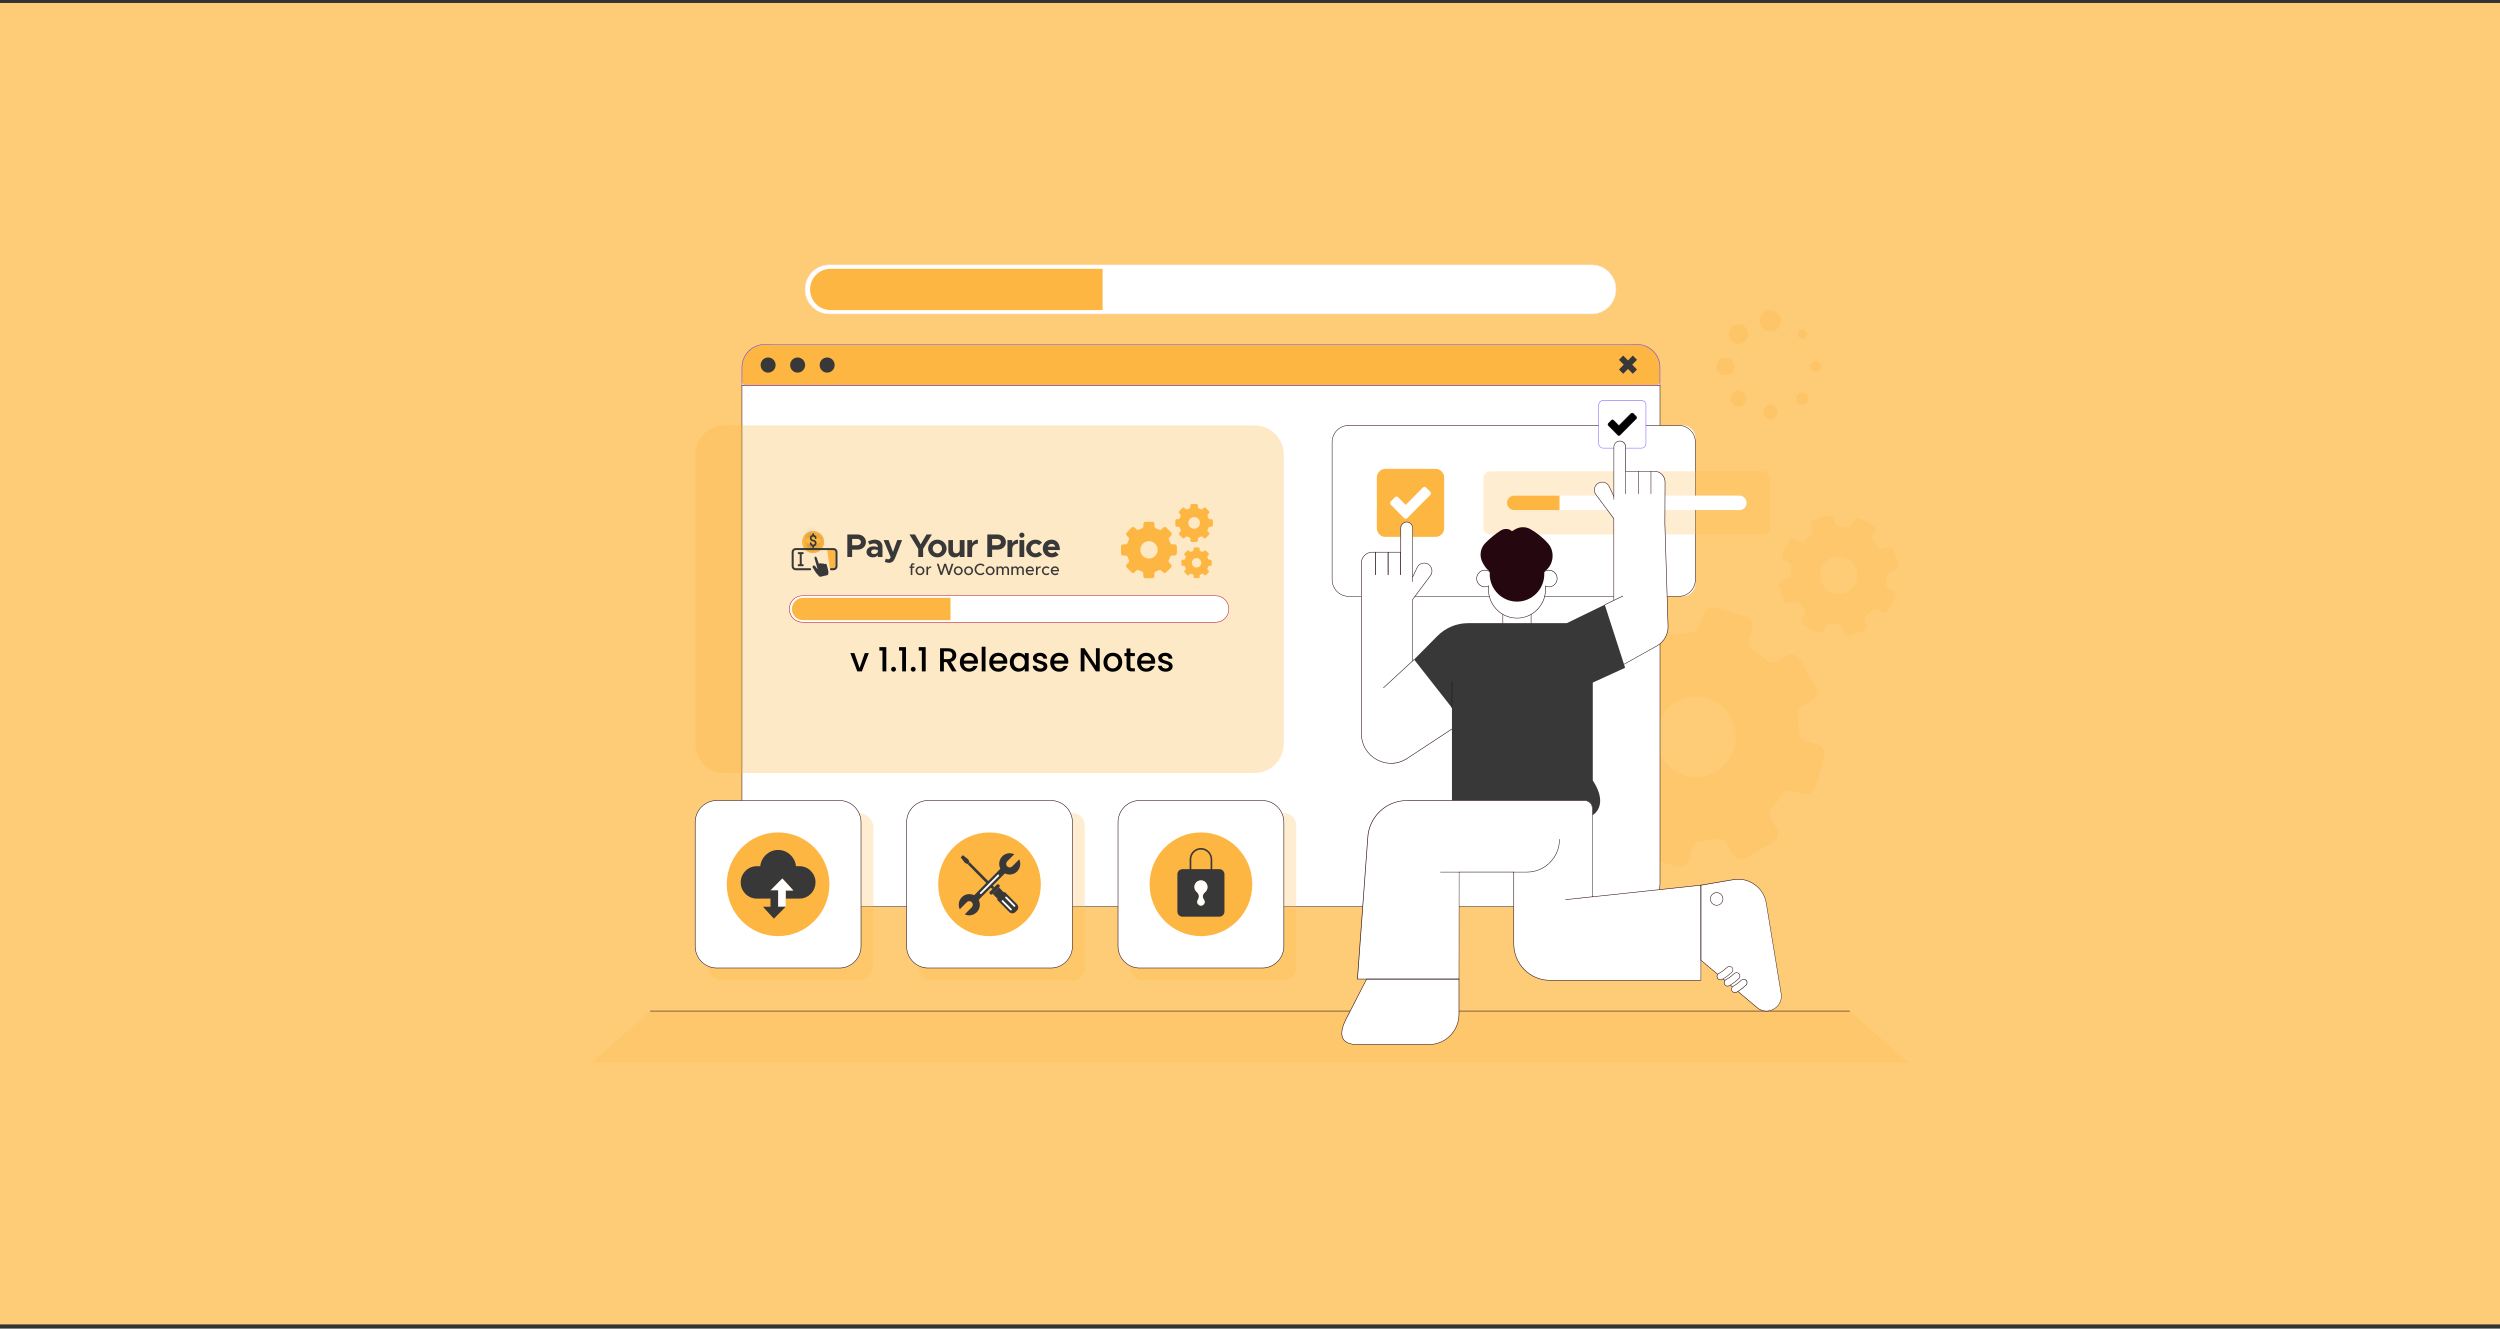 <svg width="350" height="186" viewBox="0 0 350 186" fill="none" xmlns="http://www.w3.org/2000/svg">
<rect x="0" y="0" width="350" height="186" fill="#333333" stroke="none"/>
<g clip-path="url(#clip0_323_216)">
<path d="M355.133 -5.923H-5.139V191.75H355.133V-5.923Z" fill="#FECC77"/>
<path d="M226.229 40.516C226.229 41.464 225.849 42.319 225.237 42.937C224.624 43.556 223.773 43.939 222.839 43.939H116.113C114.24 43.939 112.718 42.407 112.718 40.51C112.718 39.561 113.097 38.707 113.709 38.088C114.322 37.47 115.174 37.087 116.107 37.087H222.834C224.706 37.087 226.229 38.624 226.229 40.516Z" fill="white"/>
<path d="M222.839 43.98H116.113C114.223 43.98 112.683 42.425 112.683 40.516C112.683 39.591 113.038 38.719 113.686 38.065C114.333 37.411 115.197 37.051 116.113 37.051H222.839C224.729 37.051 226.269 38.607 226.269 40.516C226.269 41.441 225.913 42.313 225.266 42.967C224.618 43.621 223.755 43.98 222.839 43.98ZM116.113 37.122C115.214 37.122 114.374 37.476 113.738 38.118C113.103 38.76 112.758 39.608 112.758 40.516C112.758 42.383 114.263 43.909 116.118 43.909H222.845C223.743 43.909 224.583 43.556 225.219 42.919C225.855 42.277 226.199 41.429 226.199 40.522C226.199 38.654 224.694 37.128 222.839 37.128H116.113V37.122Z" fill="#F8E9ED"/>
<path d="M154.362 37.629V43.409H116.27C114.689 43.409 113.412 42.118 113.412 40.522C113.412 39.726 113.732 39.002 114.252 38.477C114.771 37.953 115.482 37.629 116.276 37.629H154.367H154.362Z" fill="#FDB642"/>
<g opacity="0.3">
<path d="M247.858 46.425C248.683 46.425 249.351 45.75 249.351 44.917C249.351 44.084 248.683 43.409 247.858 43.409C247.033 43.409 246.365 44.084 246.365 44.917C246.365 45.75 247.033 46.425 247.858 46.425Z" fill="#FDB642"/>
<path d="M243.396 48.169C244.153 48.169 244.767 47.549 244.767 46.785C244.767 46.02 244.153 45.4 243.396 45.4C242.639 45.4 242.025 46.02 242.025 46.785C242.025 47.549 242.639 48.169 243.396 48.169Z" fill="#FDB642"/>
<path d="M241.541 52.564C242.233 52.564 242.795 51.997 242.795 51.298C242.795 50.598 242.233 50.031 241.541 50.031C240.848 50.031 240.287 50.598 240.287 51.298C240.287 51.997 240.848 52.564 241.541 52.564Z" fill="#FDB642"/>
<path d="M243.396 56.954C244.021 56.954 244.527 56.442 244.527 55.811C244.527 55.179 244.021 54.668 243.396 54.668C242.771 54.668 242.264 55.179 242.264 55.811C242.264 56.442 242.771 56.954 243.396 56.954Z" fill="#FDB642"/>
<path d="M247.858 58.698C248.416 58.698 248.867 58.241 248.867 57.678C248.867 57.115 248.416 56.659 247.858 56.659C247.301 56.659 246.849 57.115 246.849 57.678C246.849 58.241 247.301 58.698 247.858 58.698Z" fill="#FDB642"/>
<path d="M252.327 56.712C252.819 56.712 253.219 56.309 253.219 55.811C253.219 55.313 252.819 54.909 252.327 54.909C251.834 54.909 251.434 55.313 251.434 55.811C251.434 56.309 251.834 56.712 252.327 56.712Z" fill="#FDB642"/>
<path d="M254.947 51.426C255.015 51.002 254.73 50.603 254.311 50.534C253.891 50.465 253.495 50.753 253.427 51.177C253.359 51.601 253.644 52 254.064 52.069C254.484 52.138 254.879 51.85 254.947 51.426Z" fill="#FDB642"/>
<path d="M252.327 47.444C252.687 47.444 252.98 47.149 252.98 46.785C252.98 46.42 252.687 46.125 252.327 46.125C251.966 46.125 251.673 46.42 251.673 46.785C251.673 47.149 251.966 47.444 252.327 47.444Z" fill="#FDB642"/>
</g>
<g opacity="0.2">
<path d="M82.775 148.782H267.225L258.977 141.547H91.023L82.775 148.782Z" fill="#FDB642"/>
</g>
<g opacity="0.2">
<path d="M254.199 110.197L255.372 105.92C255.576 105.171 255.144 104.4 254.404 104.193L252.922 103.781C252.344 103.622 251.93 103.103 251.907 102.497C251.872 101.766 251.784 101.047 251.65 100.34C251.534 99.751 251.808 99.15 252.327 98.85L253.657 98.09C254.322 97.707 254.561 96.852 254.182 96.175L252.012 92.316C251.633 91.644 250.787 91.403 250.116 91.785L248.809 92.534C248.284 92.834 247.631 92.758 247.188 92.351C246.657 91.862 246.085 91.408 245.479 90.996C244.983 90.66 244.755 90.041 244.919 89.458L245.315 88.003C245.519 87.255 245.088 86.483 244.347 86.277L240.112 85.093C239.371 84.886 238.607 85.322 238.403 86.07L238.006 87.526C237.849 88.109 237.341 88.522 236.74 88.551C236.011 88.586 235.294 88.681 234.588 88.828C233.999 88.952 233.404 88.675 233.106 88.144L232.365 86.825C231.986 86.153 231.14 85.911 230.469 86.294L226.649 88.486C225.984 88.869 225.744 89.723 226.124 90.401L226.876 91.744C227.174 92.269 227.104 92.928 226.701 93.376C226.223 93.912 225.779 94.484 225.383 95.091C225.05 95.597 224.438 95.827 223.86 95.662L222.379 95.25C221.638 95.044 220.874 95.48 220.669 96.228L219.497 100.505C219.293 101.253 219.724 102.025 220.465 102.232L221.982 102.656C222.554 102.815 222.968 103.327 222.997 103.928C223.038 104.647 223.125 105.354 223.265 106.049C223.388 106.644 223.114 107.251 222.589 107.546L221.212 108.335C220.547 108.718 220.308 109.573 220.687 110.25L222.857 114.109C223.236 114.781 224.082 115.022 224.753 114.639L226.153 113.838C226.672 113.538 227.325 113.614 227.769 114.015C228.282 114.486 228.836 114.922 229.419 115.317C229.915 115.653 230.143 116.271 229.985 116.855L229.559 118.422C229.355 119.17 229.787 119.942 230.528 120.148L234.763 121.332C235.504 121.539 236.268 121.103 236.472 120.354L236.898 118.787C237.055 118.204 237.569 117.792 238.164 117.762C238.864 117.727 239.558 117.638 240.24 117.503C240.829 117.385 241.424 117.662 241.716 118.186L242.509 119.6C242.889 120.272 243.734 120.514 244.405 120.131L248.226 117.939C248.891 117.556 249.13 116.702 248.751 116.024L247.969 114.634C247.672 114.103 247.748 113.443 248.15 112.996C248.623 112.471 249.06 111.912 249.457 111.317C249.789 110.816 250.402 110.592 250.974 110.751L252.49 111.175C253.231 111.381 253.995 110.945 254.199 110.197ZM235.964 108.571C233.007 107.746 231.269 104.647 232.085 101.66C232.902 98.673 235.97 96.917 238.928 97.742C241.885 98.567 243.624 101.666 242.807 104.653C241.99 107.64 238.922 109.396 235.964 108.571Z" fill="#FDB642"/>
</g>
<g opacity="0.2">
<path d="M265.737 79.036L265.131 77.062C265.026 76.714 264.664 76.526 264.32 76.632L263.637 76.844C263.369 76.927 263.077 76.826 262.92 76.597C262.727 76.32 262.511 76.06 262.284 75.819C262.091 75.618 262.051 75.312 262.179 75.065L262.511 74.428C262.68 74.11 262.558 73.716 262.243 73.545L260.429 72.578C260.114 72.407 259.723 72.531 259.554 72.849L259.227 73.474C259.099 73.721 258.825 73.863 258.545 73.816C258.212 73.757 257.88 73.727 257.535 73.721C257.255 73.721 257.016 73.527 256.935 73.262L256.73 72.59C256.625 72.243 256.264 72.054 255.92 72.16L253.965 72.773C253.621 72.879 253.435 73.244 253.54 73.592L253.744 74.263C253.825 74.534 253.732 74.823 253.505 74.988C253.23 75.188 252.968 75.406 252.729 75.642C252.53 75.837 252.227 75.884 251.976 75.748L251.358 75.418C251.043 75.247 250.652 75.371 250.483 75.689L249.526 77.522C249.357 77.84 249.48 78.234 249.795 78.405L250.425 78.741C250.67 78.871 250.81 79.148 250.763 79.425C250.71 79.754 250.675 80.09 250.67 80.432C250.67 80.715 250.483 80.962 250.215 81.045L249.532 81.257C249.188 81.363 249.001 81.728 249.106 82.076L249.713 84.05C249.818 84.397 250.18 84.586 250.524 84.48L251.224 84.262C251.486 84.179 251.778 84.273 251.941 84.503C252.134 84.774 252.35 85.028 252.577 85.269C252.77 85.469 252.816 85.776 252.682 86.029L252.338 86.689C252.169 87.007 252.291 87.402 252.606 87.573L254.42 88.539C254.735 88.71 255.126 88.586 255.295 88.268L255.645 87.596C255.774 87.349 256.048 87.207 256.322 87.255C256.643 87.308 256.964 87.337 257.296 87.343C257.576 87.343 257.815 87.532 257.903 87.803L258.125 88.527C258.23 88.875 258.591 89.063 258.936 88.957L260.89 88.345C261.234 88.239 261.42 87.873 261.315 87.526L261.094 86.801C261.012 86.53 261.105 86.241 261.333 86.076C261.601 85.882 261.852 85.676 262.086 85.446C262.284 85.251 262.587 85.21 262.838 85.34L263.503 85.693C263.818 85.864 264.209 85.74 264.378 85.422L265.335 83.59C265.504 83.272 265.381 82.877 265.066 82.706L264.413 82.359C264.168 82.229 264.028 81.946 264.075 81.669C264.133 81.345 264.162 81.01 264.168 80.68C264.174 80.397 264.361 80.155 264.623 80.073L265.323 79.855C265.667 79.749 265.854 79.383 265.749 79.036H265.737ZM258.177 83.03C256.812 83.454 255.36 82.683 254.934 81.304C254.514 79.925 255.278 78.458 256.643 78.028C258.008 77.604 259.46 78.376 259.886 79.754C260.306 81.133 259.542 82.6 258.177 83.03Z" fill="#FDB642"/>
</g>
<path d="M258.977 141.511H91.023V141.587H258.977V141.511Z" fill="#25080F"/>
<path d="M103.875 53.984H232.395V123.801C232.395 125.533 231 126.941 229.285 126.941H106.984C105.269 126.941 103.875 125.533 103.875 123.801V53.984Z" fill="white"/>
<path d="M108.436 48.228H227.827C230.347 48.228 232.395 50.296 232.395 52.841V53.984H103.875V52.841C103.875 50.296 105.922 48.228 108.442 48.228H108.436Z" fill="white"/>
<path d="M229.215 126.983H107.054C105.28 126.983 103.839 125.527 103.839 123.736V53.949H232.435V123.736C232.435 125.527 230.994 126.983 229.221 126.983H229.215ZM103.909 54.025V123.736C103.909 125.486 105.321 126.912 107.054 126.912H229.221C230.954 126.912 232.365 125.486 232.365 123.736V54.025H103.909Z" fill="#25080F"/>
<path d="M107.019 48.228H229.25C230.989 48.228 232.395 49.654 232.395 51.404V53.413C232.395 53.731 232.138 53.984 231.829 53.984H104.44C104.125 53.984 103.875 53.725 103.875 53.413V51.404C103.875 49.648 105.286 48.228 107.019 48.228Z" fill="#FDB642"/>
<path d="M232.429 54.025H103.833V51.439C103.833 49.648 105.274 48.193 107.048 48.193H229.215C230.988 48.193 232.429 49.648 232.429 51.439V54.025ZM103.903 53.949H232.353V51.439C232.353 49.689 230.942 48.263 229.209 48.263H107.053C105.321 48.263 103.909 49.689 103.909 51.439V53.949H103.903Z" fill="#6A3DF9"/>
<path d="M107.537 52.169C108.117 52.169 108.587 51.695 108.587 51.109C108.587 50.523 108.117 50.048 107.537 50.048C106.957 50.048 106.487 50.523 106.487 51.109C106.487 51.695 106.957 52.169 107.537 52.169Z" fill="#383838"/>
<path d="M111.667 52.169C112.247 52.169 112.717 51.695 112.717 51.109C112.717 50.523 112.247 50.048 111.667 50.048C111.087 50.048 110.617 50.523 110.617 51.109C110.617 51.695 111.087 52.169 111.667 52.169Z" fill="#383838"/>
<path d="M115.803 52.169C116.383 52.169 116.853 51.695 116.853 51.109C116.853 50.523 116.383 50.048 115.803 50.048C115.223 50.048 114.753 50.523 114.753 51.109C114.753 51.695 115.223 52.169 115.803 52.169Z" fill="#383838"/>
<path d="M229.18 51.733L228.509 51.056L229.18 50.378L228.591 49.778L227.92 50.461L227.243 49.778L226.654 50.378L227.325 51.056L226.654 51.733L227.243 52.334L227.92 51.651L228.591 52.334L229.18 51.733Z" fill="#383838"/>
<g opacity="0.3">
<path d="M175.653 59.558H101.407C99.151 59.558 97.323 61.404 97.323 63.682V104.093C97.323 106.371 99.151 108.217 101.407 108.217H175.653C177.908 108.217 179.737 106.371 179.737 104.093V63.682C179.737 61.404 177.908 59.558 175.653 59.558Z" fill="#FDB642"/>
</g>
<g opacity="0.25">
<path d="M120.242 113.826H101.086C99.965 113.826 99.056 114.744 99.056 115.877V135.225C99.056 136.357 99.965 137.275 101.086 137.275H120.242C121.363 137.275 122.272 136.357 122.272 135.225V115.877C122.272 114.744 121.363 113.826 120.242 113.826Z" fill="#FDB642"/>
</g>
<path d="M117.647 112.077H100.217C98.619 112.077 97.323 113.385 97.323 114.999V132.603C97.323 134.217 98.619 135.526 100.217 135.526H117.647C119.245 135.526 120.54 134.217 120.54 132.603V114.999C120.54 113.385 119.245 112.077 117.647 112.077Z" fill="white"/>
<path d="M117.524 135.561H100.345C98.659 135.561 97.288 134.176 97.288 132.474V115.123C97.288 113.42 98.659 112.035 100.345 112.035H117.524C119.21 112.035 120.581 113.42 120.581 115.123V132.474C120.581 134.176 119.21 135.561 117.524 135.561ZM100.345 112.112C98.7 112.112 97.364 113.461 97.364 115.123V132.474C97.364 134.135 98.7 135.484 100.345 135.484H117.524C119.169 135.484 120.505 134.135 120.505 132.474V115.123C120.505 113.461 119.169 112.112 117.524 112.112H100.345Z" fill="#25080F"/>
<path d="M108.931 131.06C112.9 131.06 116.118 127.81 116.118 123.801C116.118 119.792 112.9 116.542 108.931 116.542C104.962 116.542 101.745 119.792 101.745 123.801C101.745 127.81 104.962 131.06 108.931 131.06Z" fill="#FDB642"/>
<g opacity="0.25">
<path d="M150.115 113.826H130.41C129.44 113.826 128.654 114.62 128.654 115.6V135.502C128.654 136.481 129.44 137.275 130.41 137.275H150.115C151.085 137.275 151.871 136.481 151.871 135.502V115.6C151.871 114.62 151.085 113.826 150.115 113.826Z" fill="#FDB642"/>
</g>
<path d="M147.222 112.077H129.85C128.236 112.077 126.928 113.398 126.928 115.028V132.574C126.928 134.204 128.236 135.526 129.85 135.526H147.222C148.836 135.526 150.144 134.204 150.144 132.574V115.028C150.144 113.398 148.836 112.077 147.222 112.077Z" fill="white"/>
<path d="M147.123 135.561H129.943C128.258 135.561 126.887 134.176 126.887 132.474V115.123C126.887 113.42 128.258 112.035 129.943 112.035H147.123C148.808 112.035 150.179 113.42 150.179 115.123V132.474C150.179 134.176 148.808 135.561 147.123 135.561ZM129.943 112.112C128.298 112.112 126.963 113.461 126.963 115.123V132.474C126.963 134.135 128.298 135.484 129.943 135.484H147.123C148.768 135.484 150.103 134.135 150.103 132.474V115.123C150.103 113.461 148.768 112.112 147.123 112.112H129.943Z" fill="#25080F"/>
<path d="M138.53 131.06C142.499 131.06 145.717 127.81 145.717 123.801C145.717 119.792 142.499 116.542 138.53 116.542C134.561 116.542 131.344 119.792 131.344 123.801C131.344 127.81 134.561 131.06 138.53 131.06Z" fill="#FDB642"/>
<g opacity="0.25">
<path d="M179.748 113.826H159.985C159.031 113.826 158.258 114.607 158.258 115.57V135.532C158.258 136.495 159.031 137.275 159.985 137.275H179.748C180.702 137.275 181.475 136.495 181.475 135.532V115.57C181.475 114.607 180.702 113.826 179.748 113.826Z" fill="#FDB642"/>
</g>
<path d="M176.814 112.077H159.454C157.837 112.077 156.526 113.401 156.526 115.034V132.568C156.526 134.201 157.837 135.526 159.454 135.526H176.814C178.431 135.526 179.743 134.201 179.743 132.568V115.034C179.743 113.401 178.431 112.077 176.814 112.077Z" fill="white"/>
<path d="M176.721 135.561H159.542C157.856 135.561 156.485 134.176 156.485 132.474V115.123C156.485 113.42 157.856 112.035 159.542 112.035H176.721C178.407 112.035 179.777 113.42 179.777 115.123V132.474C179.777 134.176 178.407 135.561 176.721 135.561ZM159.542 112.112C157.897 112.112 156.561 113.461 156.561 115.123V132.474C156.561 134.135 157.897 135.484 159.542 135.484H176.721C178.366 135.484 179.702 134.135 179.702 132.474V115.123C179.702 113.461 178.366 112.112 176.721 112.112H159.542Z" fill="#25080F"/>
<path d="M168.134 131.06C172.103 131.06 175.321 127.81 175.321 123.801C175.321 119.792 172.103 116.542 168.134 116.542C164.165 116.542 160.947 119.792 160.947 123.801C160.947 127.81 164.165 131.06 168.134 131.06Z" fill="#FDB642"/>
<path d="M114.17 123.536C114.17 124.791 113.167 125.804 111.924 125.804H109.993V124.661H111.055L109.527 122.994L107.876 124.661H108.938V125.804H105.945C105.327 125.804 104.761 125.551 104.358 125.138C103.95 124.726 103.699 124.16 103.699 123.536C103.699 122.281 104.703 121.268 105.945 121.268H106.435C106.569 119.989 107.637 118.993 108.938 118.993C110.238 118.993 111.306 119.989 111.44 121.268H111.93C112.548 121.268 113.114 121.521 113.517 121.933C113.925 122.346 114.176 122.911 114.176 123.536H114.17Z" fill="#383838"/>
<path d="M109.993 124.661V126.947H108.932V124.661H107.87L109.527 122.994L111.055 124.661H109.993Z" fill="white"/>
<path d="M108.932 126.947V124.661H107.87V126.947H106.814L108.343 128.615L109.994 126.947H108.932Z" fill="#383838"/>
<path d="M169.715 121.68V120.354C169.715 119.488 169.05 118.752 168.193 118.717C167.294 118.681 166.548 119.412 166.548 120.313V121.68H165.55C165.153 121.68 164.833 122.004 164.833 122.405V127.613C164.833 128.014 165.153 128.338 165.55 128.338H170.707C171.103 128.338 171.424 128.014 171.424 127.613V122.405C171.424 122.004 171.103 121.68 170.707 121.68H169.709H169.715ZM168.683 124.926C168.508 125.062 168.391 125.262 168.391 125.48V125.516C168.391 125.669 168.449 125.822 168.543 125.94C168.613 126.028 168.653 126.14 168.653 126.258C168.653 126.588 168.356 126.847 168.018 126.771C167.837 126.729 167.679 126.582 167.633 126.399C167.586 126.223 167.633 126.058 167.72 125.934C167.808 125.816 167.843 125.663 167.843 125.516V125.445C167.843 125.227 167.726 125.032 167.563 124.891C167.312 124.685 167.166 124.349 167.236 123.984C167.306 123.636 167.574 123.353 167.913 123.277C168.513 123.135 169.044 123.595 169.044 124.172C169.044 124.473 168.898 124.738 168.677 124.909L168.683 124.926ZM169.488 121.68H166.781V120.313C166.781 119.559 167.388 118.946 168.134 118.946C168.881 118.946 169.488 119.559 169.488 120.313V121.68Z" fill="#383838"/>
<path d="M169.05 124.196C169.05 124.496 168.904 124.761 168.682 124.932C168.507 125.068 168.391 125.268 168.391 125.486V125.521C168.391 125.675 168.449 125.828 168.542 125.946C168.612 126.034 168.653 126.146 168.653 126.264C168.653 126.594 168.356 126.853 168.017 126.776C167.837 126.735 167.679 126.588 167.632 126.405C167.586 126.228 167.632 126.064 167.72 125.94C167.807 125.822 167.842 125.669 167.842 125.521V125.451C167.842 125.233 167.726 125.038 167.562 124.897C167.312 124.691 167.166 124.355 167.236 123.99C167.306 123.642 167.574 123.359 167.912 123.283C168.513 123.141 169.044 123.601 169.044 124.178L169.05 124.196Z" fill="white"/>
<path d="M139.858 124.24L138.971 125.136L140.382 126.561L141.269 125.665L139.858 124.24Z" fill="#383838"/>
<path d="M139.568 123.84L138.574 124.844C138.499 124.92 138.499 125.043 138.574 125.119L138.648 125.194C138.724 125.27 138.845 125.27 138.921 125.194L139.915 124.19C139.99 124.114 139.99 123.991 139.915 123.915L139.84 123.84C139.765 123.764 139.643 123.764 139.568 123.84Z" fill="#383838"/>
<path d="M139.615 125.905L140.61 124.901C140.634 124.876 140.676 124.876 140.7 124.901L142.375 126.593C142.614 126.834 142.614 127.226 142.375 127.468L142.16 127.684C141.921 127.926 141.533 127.926 141.294 127.684L139.62 125.993C139.595 125.968 139.595 125.926 139.62 125.901L139.615 125.905Z" fill="#383838"/>
<path d="M135.74 120.715L135.476 120.982L138.937 124.477L139.201 124.211L135.74 120.715Z" fill="#383838"/>
<path d="M140.764 125.557C140.711 125.61 140.711 125.692 140.764 125.739L141.936 126.924C141.989 126.977 142.071 126.977 142.117 126.924C142.17 126.871 142.17 126.788 142.117 126.741L140.945 125.557C140.892 125.504 140.811 125.504 140.764 125.557Z" fill="white"/>
<path d="M140.268 126.058C140.216 126.111 140.216 126.193 140.268 126.24L141.441 127.424C141.493 127.478 141.575 127.478 141.622 127.424C141.674 127.371 141.674 127.289 141.622 127.242L140.449 126.058C140.397 126.005 140.315 126.005 140.268 126.058Z" fill="white"/>
<path d="M135.625 120.455L135.736 120.714L135.473 120.979L135.217 120.867C135.152 120.838 135.094 120.796 135.047 120.749C135.047 120.749 135.012 120.714 135.001 120.69L134.499 120.024L134.797 119.724L135.456 120.231C135.456 120.231 135.497 120.26 135.514 120.278C135.561 120.325 135.602 120.384 135.631 120.449L135.625 120.455Z" fill="#383838"/>
<path d="M140.398 121.273L136.034 125.681L136.673 126.327L141.037 121.919L140.398 121.273Z" fill="#383838"/>
<path d="M142.403 121.998C141.948 122.458 141.277 122.552 140.729 122.293C140.583 122.222 140.443 122.122 140.32 121.998C140.198 121.874 140.099 121.733 140.029 121.58C139.772 121.026 139.865 120.349 140.32 119.889C140.775 119.429 141.446 119.335 141.995 119.594L141.009 120.59C140.816 120.785 140.816 121.103 141.009 121.297C141.201 121.492 141.516 121.492 141.709 121.297L142.695 120.301C142.951 120.855 142.858 121.533 142.403 121.992V121.998Z" fill="#383838"/>
<path d="M136.745 127.713C137.2 127.254 137.293 126.576 137.036 126.022C136.966 125.875 136.867 125.734 136.745 125.61C136.622 125.486 136.482 125.386 136.331 125.315C135.782 125.056 135.111 125.15 134.656 125.61C134.201 126.069 134.108 126.747 134.365 127.301L135.351 126.305C135.543 126.111 135.858 126.111 136.051 126.305C136.243 126.499 136.243 126.818 136.051 127.012L135.065 128.008C135.613 128.267 136.284 128.173 136.739 127.713H136.745Z" fill="#383838"/>
<path d="M139.848 122.475C139.795 122.422 139.714 122.422 139.667 122.475L137.223 124.944C137.17 124.997 137.17 125.08 137.223 125.127C137.275 125.18 137.357 125.18 137.404 125.127L139.848 122.658C139.9 122.605 139.9 122.523 139.848 122.475Z" fill="white"/>
<path d="M235.603 59.558H188.259C187.29 59.558 186.503 60.352 186.503 61.331V81.711C186.503 82.69 187.29 83.484 188.259 83.484H235.603C236.572 83.484 237.358 82.69 237.358 81.711V61.331C237.358 60.352 236.572 59.558 235.603 59.558Z" fill="white"/>
<path d="M235.037 83.525H188.813C187.518 83.525 186.462 82.459 186.462 81.151V61.903C186.462 60.595 187.518 59.528 188.813 59.528H235.037C236.332 59.528 237.387 60.595 237.387 61.903V81.151C237.387 82.459 236.332 83.525 235.037 83.525ZM188.813 59.599C187.553 59.599 186.532 60.63 186.532 61.903V81.151C186.532 82.424 187.553 83.455 188.813 83.455H235.037C236.297 83.455 237.317 82.424 237.317 81.151V61.903C237.317 60.63 236.297 59.599 235.037 59.599H188.813Z" fill="#25080F"/>
<g opacity="0.25">
<path d="M246.843 65.98H208.647C208.109 65.98 207.672 66.42 207.672 66.964V73.833C207.672 74.377 208.109 74.817 208.647 74.817H246.843C247.381 74.817 247.817 74.377 247.817 73.833V66.964C247.817 66.42 247.381 65.98 246.843 65.98Z" fill="#FDB642"/>
</g>
<path d="M200.976 65.638H193.97C193.3 65.638 192.757 66.187 192.757 66.863V73.939C192.757 74.616 193.3 75.165 193.97 75.165H200.976C201.646 75.165 202.189 74.616 202.189 73.939V66.863C202.189 66.187 201.646 65.638 200.976 65.638Z" fill="#FDB642"/>
<path d="M196.583 72.549L194.699 70.64C194.583 70.522 194.583 70.328 194.699 70.21L195.3 69.603C195.417 69.485 195.609 69.485 195.726 69.603L196.793 70.687L199.22 68.248C199.337 68.13 199.529 68.13 199.646 68.248L200.247 68.855C200.363 68.973 200.363 69.167 200.247 69.285L197.009 72.543C196.893 72.661 196.7 72.661 196.583 72.543V72.549Z" fill="white"/>
<path d="M229.869 56.064H224.385C224.076 56.064 223.825 56.317 223.825 56.63V62.168C223.825 62.48 224.076 62.733 224.385 62.733H229.869C230.178 62.733 230.429 62.48 230.429 62.168V56.63C230.429 56.317 230.178 56.064 229.869 56.064Z" fill="white"/>
<path d="M229.793 62.775H224.461C224.088 62.775 223.784 62.468 223.784 62.091V56.706C223.784 56.329 224.088 56.023 224.461 56.023H229.793C230.166 56.023 230.469 56.329 230.469 56.706V62.091C230.469 62.468 230.166 62.775 229.793 62.775ZM224.461 56.105C224.128 56.105 223.86 56.376 223.86 56.712V62.097C223.86 62.433 224.128 62.704 224.461 62.704H229.793C230.125 62.704 230.393 62.433 230.393 62.097V56.712C230.393 56.376 230.125 56.105 229.793 56.105H224.461Z" fill="#8E60FF"/>
<path d="M226.503 60.907L225.184 59.569C225.103 59.487 225.103 59.352 225.184 59.269L225.604 58.845C225.686 58.762 225.82 58.762 225.902 58.845L226.648 59.605L228.346 57.896C228.428 57.814 228.562 57.814 228.643 57.896L229.063 58.32C229.145 58.403 229.145 58.538 229.063 58.621L226.794 60.901C226.713 60.983 226.578 60.983 226.497 60.901L226.503 60.907Z" fill="black"/>
<path d="M226.648 61.007C226.584 61.007 226.52 60.983 226.473 60.936L225.155 59.599C225.062 59.499 225.062 59.346 225.155 59.245L225.575 58.821C225.622 58.774 225.686 58.751 225.75 58.751C225.814 58.751 225.878 58.774 225.925 58.821L226.648 59.552L228.322 57.873C228.422 57.778 228.573 57.778 228.672 57.873L229.092 58.297C229.139 58.344 229.162 58.409 229.162 58.474C229.162 58.538 229.139 58.603 229.092 58.65L226.823 60.931C226.777 60.978 226.712 61.001 226.648 61.001V61.007ZM226.526 60.883C226.596 60.954 226.701 60.954 226.771 60.883L229.04 58.603C229.075 58.568 229.092 58.527 229.092 58.48C229.092 58.432 229.075 58.391 229.04 58.356L228.62 57.932C228.55 57.861 228.445 57.861 228.375 57.932L226.648 59.664L225.872 58.88C225.837 58.845 225.797 58.827 225.75 58.827C225.703 58.827 225.662 58.845 225.627 58.88L225.207 59.304C225.137 59.375 225.137 59.481 225.207 59.552L226.526 60.889V60.883Z" fill="black"/>
<path d="M244.516 70.398C244.516 70.675 244.405 70.929 244.224 71.117C244.043 71.3 243.792 71.412 243.512 71.412H211.983C211.429 71.412 210.98 70.958 210.98 70.398C210.98 70.122 211.091 69.868 211.272 69.68C211.452 69.497 211.703 69.385 211.983 69.385H243.512C244.067 69.385 244.516 69.839 244.516 70.398Z" fill="white"/>
<path d="M218.33 69.385V71.412H211.983C211.429 71.412 210.98 70.958 210.98 70.398C210.98 70.122 211.091 69.868 211.272 69.68C211.452 69.497 211.703 69.385 211.983 69.385H218.33Z" fill="#FDB642"/>
<path d="M197.971 92.339L197.756 92.54V73.916C197.756 73.786 197.726 73.663 197.674 73.556C197.662 73.533 197.651 73.515 197.639 73.498C197.621 73.468 197.604 73.445 197.586 73.421C197.435 73.221 197.196 73.091 196.933 73.091C196.846 73.091 196.764 73.103 196.688 73.126C196.665 73.132 196.636 73.144 196.612 73.156C196.478 73.215 196.361 73.303 196.28 73.421C196.262 73.445 196.245 73.474 196.227 73.498C196.216 73.515 196.204 73.539 196.192 73.556C196.14 73.668 196.111 73.786 196.111 73.916V77.309H192.103C191.683 77.309 191.304 77.48 191.03 77.757C191.03 77.757 191.024 77.763 191.018 77.769C190.96 77.828 190.913 77.887 190.866 77.958C190.691 78.211 190.586 78.511 190.586 78.847V84.586V102.673C190.586 106.002 194.238 108 196.997 106.185L203.268 102.061V99.109L197.966 92.345L197.971 92.339Z" fill="white"/>
<path d="M192.097 77.31H196.105V73.916C196.105 73.456 196.472 73.085 196.927 73.085C197.382 73.085 197.75 73.456 197.75 73.916V84.58H190.586V78.841C190.586 77.993 191.263 77.31 192.097 77.31Z" fill="white"/>
<path d="M233.076 73.238L233.1 67.5C233.1 66.651 232.423 65.968 231.589 65.968H227.581V62.574C227.581 62.115 227.214 61.744 226.759 61.744C226.304 61.744 225.936 62.115 225.936 62.574V84.044L224.665 84.662L227.36 92.999L231.974 90.419C232.965 89.865 233.56 88.798 233.525 87.655L233.076 73.238Z" fill="white"/>
<path d="M194.74 106.904C194.057 106.904 193.375 106.733 192.739 106.385C191.368 105.631 190.545 104.247 190.545 102.668V84.58H190.621V102.668C190.621 104.217 191.426 105.584 192.774 106.32C194.121 107.057 195.69 106.992 196.98 106.15L203.25 102.025L203.291 102.09L197.02 106.214C196.32 106.674 195.533 106.91 194.74 106.91V106.904Z" fill="#25080F"/>
<path d="M227.197 83.397L224.652 84.633L224.685 84.702L227.229 83.466L227.197 83.397Z" fill="#25080F"/>
<path d="M227.377 93.034L227.342 92.97L231.956 90.389C232.936 89.841 233.526 88.793 233.491 87.661L233.041 73.244H233.117L233.566 87.655C233.601 88.816 233.001 89.888 231.991 90.448L227.377 93.029V93.034Z" fill="#25080F"/>
<path d="M227.581 69.173C227.581 69.173 227.546 69.155 227.546 69.138V65.974C227.546 65.974 227.564 65.939 227.581 65.939C227.599 65.939 227.616 65.956 227.616 65.974V69.138C227.616 69.138 227.599 69.173 227.581 69.173Z" fill="#25080F"/>
<path d="M229.361 69.173C229.361 69.173 229.326 69.155 229.326 69.138V65.974C229.326 65.974 229.343 65.939 229.361 65.939C229.378 65.939 229.396 65.956 229.396 65.974V69.138C229.396 69.138 229.378 69.173 229.361 69.173Z" fill="#25080F"/>
<path d="M231.134 69.173C231.134 69.173 231.099 69.155 231.099 69.138V65.974C231.099 65.974 231.117 65.939 231.134 65.939C231.152 65.939 231.169 65.956 231.169 65.974V69.138C231.169 69.138 231.152 69.173 231.134 69.173Z" fill="#25080F"/>
<path d="M225.936 84.079C225.936 84.079 225.901 84.061 225.901 84.044V72.602C225.901 72.602 225.919 72.567 225.936 72.567C225.954 72.567 225.971 72.584 225.971 72.602V84.044C225.971 84.044 225.954 84.079 225.936 84.079Z" fill="#25080F"/>
<path d="M197.756 80.827L198.398 79.46C198.707 78.8 199.553 78.618 200.095 79.095C200.533 79.472 200.603 80.132 200.253 80.597L197.756 83.944V80.827Z" fill="white"/>
<path d="M197.785 83.967L197.727 83.92L200.223 80.574C200.556 80.126 200.492 79.49 200.072 79.124C199.821 78.906 199.488 78.818 199.162 78.888C198.835 78.959 198.567 79.171 198.427 79.478L197.785 80.845L197.721 80.815L198.362 79.448C198.514 79.124 198.8 78.894 199.15 78.818C199.5 78.741 199.85 78.835 200.118 79.071C200.567 79.46 200.643 80.144 200.282 80.621L197.785 83.967Z" fill="#25080F"/>
<path d="M225.937 69.485L225.295 68.118C224.986 67.459 224.14 67.276 223.597 67.753C223.16 68.13 223.09 68.79 223.44 69.256L225.937 72.602V69.485Z" fill="white"/>
<path d="M225.936 72.643C225.936 72.643 225.913 72.643 225.907 72.632L223.411 69.285C223.055 68.808 223.125 68.124 223.574 67.736C223.842 67.5 224.198 67.412 224.542 67.482C224.892 67.559 225.178 67.783 225.33 68.113L225.971 69.48C225.971 69.48 225.971 69.521 225.954 69.527C225.936 69.532 225.913 69.527 225.907 69.509L225.266 68.142C225.126 67.842 224.857 67.624 224.531 67.553C224.204 67.482 223.877 67.571 223.621 67.789C223.201 68.154 223.131 68.79 223.469 69.238L225.966 72.584C225.966 72.584 225.977 72.626 225.96 72.637C225.954 72.637 225.948 72.643 225.936 72.643Z" fill="#25080F"/>
<path d="M233.076 73.28C233.076 73.28 233.041 73.262 233.041 73.244L233.071 67.506C233.071 67.105 232.919 66.728 232.639 66.445C232.359 66.162 231.991 66.009 231.595 66.009H227.552V62.58C227.552 62.144 227.196 61.785 226.765 61.785C226.333 61.785 225.977 62.144 225.977 62.58V69.921C225.977 69.921 225.96 69.957 225.942 69.957C225.925 69.957 225.907 69.939 225.907 69.921V62.58C225.907 62.103 226.292 61.708 226.771 61.708C227.249 61.708 227.634 62.097 227.634 62.58V65.939H231.601C232.015 65.939 232.406 66.103 232.697 66.398C232.989 66.693 233.152 67.087 233.146 67.506L233.117 73.244C233.117 73.244 233.1 73.28 233.082 73.28H233.076Z" fill="#25080F"/>
<path d="M196.105 80.509C196.105 80.509 196.07 80.491 196.07 80.473V77.309C196.07 77.309 196.088 77.274 196.105 77.274C196.123 77.274 196.14 77.292 196.14 77.309V80.473C196.14 80.473 196.123 80.509 196.105 80.509Z" fill="#25080F"/>
<path d="M194.332 80.509C194.332 80.509 194.297 80.491 194.297 80.473V77.309C194.297 77.309 194.314 77.274 194.332 77.274C194.349 77.274 194.367 77.292 194.367 77.309V80.473C194.367 80.473 194.349 80.509 194.332 80.509Z" fill="#25080F"/>
<path d="M193.696 96.328C193.696 96.328 193.679 96.328 193.667 96.316C193.655 96.299 193.655 96.275 193.667 96.263L197.943 92.31C197.943 92.31 197.984 92.298 197.995 92.31C198.007 92.328 198.007 92.351 197.995 92.363L193.719 96.316C193.719 96.316 193.702 96.328 193.696 96.328Z" fill="#25080F"/>
<path d="M192.553 80.509C192.553 80.509 192.518 80.491 192.518 80.473V77.309C192.518 77.309 192.535 77.274 192.553 77.274C192.57 77.274 192.588 77.292 192.588 77.309V80.473C192.588 80.473 192.57 80.509 192.553 80.509Z" fill="#25080F"/>
<path d="M190.587 84.615C190.587 84.615 190.552 84.597 190.552 84.58V78.841C190.552 78.423 190.709 78.028 191.001 77.734C191.293 77.439 191.683 77.274 192.098 77.274H196.064V73.916C196.064 73.439 196.449 73.044 196.928 73.044C197.406 73.044 197.791 73.433 197.791 73.916V81.439C197.791 81.439 197.773 81.475 197.756 81.475C197.738 81.475 197.721 81.457 197.721 81.439V73.916C197.721 73.48 197.365 73.12 196.933 73.12C196.502 73.12 196.146 73.48 196.146 73.916V77.345H192.103C191.707 77.345 191.339 77.498 191.059 77.781C190.779 78.064 190.628 78.441 190.628 78.841V84.58C190.628 84.58 190.61 84.615 190.593 84.615H190.587Z" fill="#25080F"/>
<path d="M197.756 92.575C197.756 92.575 197.721 92.557 197.721 92.54V83.944C197.721 83.944 197.738 83.908 197.756 83.908C197.773 83.908 197.791 83.926 197.791 83.944V92.54C197.791 92.54 197.773 92.575 197.756 92.575Z" fill="#25080F"/>
<path d="M196.105 80.509C196.105 80.509 196.07 80.491 196.07 80.473V77.309C196.07 77.309 196.087 77.274 196.105 77.274C196.122 77.274 196.14 77.292 196.14 77.309V80.473C196.14 80.473 196.122 80.509 196.105 80.509Z" fill="#25080F"/>
<path d="M194.331 80.509C194.331 80.509 194.296 80.491 194.296 80.473V77.309C194.296 77.309 194.314 77.274 194.331 77.274C194.349 77.274 194.366 77.292 194.366 77.309V80.473C194.366 80.473 194.349 80.509 194.331 80.509Z" fill="#25080F"/>
<path d="M192.552 80.509C192.552 80.509 192.517 80.491 192.517 80.473V77.309C192.517 77.309 192.535 77.274 192.552 77.274C192.57 77.274 192.587 77.292 192.587 77.309V80.473C192.587 80.473 192.57 80.509 192.552 80.509Z" fill="#25080F"/>
<path d="M216.848 79.825C216.609 79.825 216.382 79.902 216.195 80.026L216.084 78.5C215.944 76.532 214.323 75.012 212.374 75.012C210.42 75.012 208.804 76.538 208.664 78.5L208.553 80.031C208.367 79.902 208.139 79.819 207.894 79.819C207.253 79.819 206.739 80.344 206.739 80.986C206.739 81.628 207.258 82.153 207.894 82.153C208.081 82.153 208.256 82.105 208.413 82.029L208.402 82.211C208.285 83.814 209.119 85.257 210.403 85.994V87.367C210.403 88.468 211.289 89.364 212.38 89.364C213.471 89.364 214.358 88.468 214.358 87.367V85.994C215.641 85.251 216.469 83.814 216.358 82.211L216.347 82.035C216.498 82.111 216.673 82.153 216.854 82.153C217.496 82.153 218.009 81.628 218.009 80.986C218.009 80.344 217.49 79.819 216.854 79.819L216.848 79.825Z" fill="white"/>
<path d="M208.553 80.073C208.536 80.073 208.518 80.055 208.518 80.031L208.629 78.5C208.769 76.526 210.414 74.976 212.38 74.976C214.346 74.976 215.991 76.526 216.131 78.5L216.241 80.026C216.241 80.026 216.23 80.061 216.206 80.067C216.189 80.067 216.171 80.055 216.166 80.031L216.055 78.506C215.915 76.567 214.305 75.047 212.38 75.047C210.455 75.047 208.839 76.567 208.705 78.506L208.594 80.037C208.594 80.037 208.576 80.073 208.559 80.073H208.553Z" fill="#25080F"/>
<path d="M212.374 86.571C211.242 86.571 210.198 86.112 209.428 85.275C208.658 84.439 208.279 83.355 208.361 82.217L208.372 82.035C208.372 82.035 208.39 81.999 208.413 81.999C208.431 81.999 208.448 82.017 208.448 82.041L208.436 82.223C208.355 83.343 208.728 84.409 209.486 85.228C210.245 86.047 211.266 86.501 212.38 86.501C213.494 86.501 214.515 86.047 215.273 85.228C216.026 84.409 216.399 83.343 216.323 82.223L216.311 82.046C216.311 82.046 216.323 82.011 216.346 82.005C216.364 82.005 216.381 82.017 216.387 82.041L216.399 82.217C216.481 83.355 216.101 84.439 215.331 85.275C214.561 86.112 213.517 86.571 212.386 86.571H212.374Z" fill="#25080F"/>
<path d="M216.848 82.2C216.662 82.2 216.487 82.158 216.323 82.076C216.306 82.064 216.3 82.046 216.306 82.029C216.317 82.011 216.335 82.005 216.352 82.011C216.504 82.088 216.673 82.129 216.842 82.129C217.461 82.129 217.962 81.622 217.962 80.998C217.962 80.373 217.461 79.867 216.842 79.867C216.615 79.867 216.399 79.937 216.212 80.061C216.195 80.073 216.172 80.067 216.16 80.049C216.148 80.031 216.154 80.008 216.172 79.996C216.37 79.861 216.603 79.784 216.842 79.784C217.502 79.784 218.038 80.326 218.038 80.992C218.038 81.658 217.502 82.2 216.842 82.2H216.848Z" fill="#25080F"/>
<path d="M207.894 82.2C207.235 82.2 206.698 81.658 206.698 80.992C206.698 80.326 207.235 79.784 207.894 79.784C208.139 79.784 208.378 79.861 208.577 80.002C208.594 80.014 208.6 80.037 208.588 80.055C208.577 80.073 208.553 80.079 208.536 80.067C208.349 79.931 208.127 79.861 207.894 79.861C207.276 79.861 206.774 80.367 206.774 80.992C206.774 81.616 207.276 82.123 207.894 82.123C208.069 82.123 208.244 82.082 208.396 81.999C208.413 81.988 208.437 81.999 208.442 82.017C208.454 82.035 208.442 82.058 208.425 82.064C208.262 82.147 208.075 82.194 207.888 82.194L207.894 82.2Z" fill="#25080F"/>
<path d="M212.374 89.411C211.266 89.411 210.362 88.498 210.362 87.379V86.006C210.362 86.006 210.379 85.97 210.397 85.97C210.414 85.97 210.432 85.988 210.432 86.006V87.379C210.432 88.457 211.301 89.34 212.374 89.34C213.448 89.34 214.317 88.463 214.317 87.379V86.006C214.317 86.006 214.334 85.97 214.352 85.97C214.369 85.97 214.387 85.988 214.387 86.006V87.379C214.387 88.498 213.483 89.411 212.374 89.411Z" fill="#25080F"/>
<path d="M216.772 76.137C215.95 75.177 214.999 74.511 214.276 74.093C213.611 73.71 212.8 73.716 212.135 74.099L211.668 74.375C211.592 74.287 211.487 74.216 211.365 74.163C210.956 73.975 210.484 74.028 210.105 74.269C209.212 74.841 208.477 75.489 207.952 76.019C207.264 76.709 207.083 77.763 207.509 78.647C207.981 79.625 208.536 80.002 208.559 80.014V80.367C208.559 82.5 210.268 84.226 212.38 84.226C214.491 84.226 216.201 82.5 216.201 80.367V80.014C216.201 80.014 216.259 79.978 216.282 79.961C217.496 79.142 217.729 77.262 216.778 76.143L216.772 76.137Z" fill="#25080F"/>
<path d="M222.99 109.26C225.353 112.872 222.932 114.145 222.932 114.145V113.143C222.932 112.554 222.46 112.071 221.87 112.071H203.274V99.097L197.971 92.333L201.232 89.04C202.37 87.891 203.915 87.243 205.525 87.243H219.345L224.665 84.656L227.517 93.488L222.99 95.562V109.26Z" fill="#383838"/>
<path d="M203.274 99.138C203.274 99.138 203.239 99.121 203.239 99.103V95.403C203.239 95.403 203.256 95.368 203.274 95.368C203.291 95.368 203.309 95.385 203.309 95.403V99.103C203.309 99.103 203.291 99.138 203.274 99.138Z" fill="#25080F"/>
<path d="M191.327 137.063H204.26V141.983C204.26 144.328 202.376 146.231 200.054 146.231H190.044C188.008 146.231 187.081 145.147 188.621 142.336L191.327 137.063Z" fill="white"/>
<path d="M191.485 117.361L190.044 137.069H204.26L204.277 122.092H211.931V132.15C211.931 134.966 214.188 137.246 216.976 137.246H238.134V123.925L222.932 125.551V113.149C222.932 112.56 222.46 112.077 221.871 112.077H196.962C194.034 112.077 191.619 114.404 191.485 117.356V117.361Z" fill="white"/>
<path d="M238.169 137.281H216.976C214.17 137.281 211.89 134.978 211.89 132.144V122.128H204.306L204.289 137.105H189.997V137.063L191.438 117.356C191.572 114.374 193.993 112.041 196.95 112.041H221.859C222.465 112.041 222.955 112.536 222.955 113.149V125.51L238.157 123.884V137.281H238.169ZM204.236 122.051H211.965V132.144C211.965 134.936 214.211 137.205 216.976 137.205H238.093V123.966L222.891 125.592V113.149C222.891 112.577 222.43 112.118 221.87 112.118H196.962C194.045 112.118 191.66 114.422 191.525 117.361L190.09 137.028H204.23L204.248 122.051H204.236Z" fill="#25080F"/>
<path d="M238.134 134.436V123.925L242.695 123.147C244.871 122.782 246.925 124.267 247.286 126.458L249.363 139.096C249.678 141.023 247.455 142.301 245.974 141.046L238.134 134.43V134.436Z" fill="white"/>
<path d="M247.298 141.588C246.82 141.588 246.347 141.417 245.945 141.076L238.093 134.447V123.889L242.684 123.112C243.746 122.935 244.813 123.182 245.682 123.813C246.557 124.443 247.135 125.38 247.31 126.452L249.387 139.09C249.538 139.997 249.136 140.84 248.348 141.294C248.01 141.488 247.648 141.582 247.292 141.582L247.298 141.588ZM238.169 134.418L245.997 141.023C246.668 141.594 247.561 141.677 248.325 141.235C249.089 140.799 249.474 139.98 249.328 139.108L247.252 126.47C247.077 125.415 246.511 124.496 245.653 123.878C244.796 123.259 243.752 123.012 242.707 123.188L238.181 123.96V134.424L238.169 134.418Z" fill="#25080F"/>
<path d="M242.585 135.632C242.561 135.561 242.526 135.49 242.468 135.431C242.287 135.243 241.984 135.237 241.797 135.42C241.226 135.973 240.648 136.262 240.642 136.268C240.409 136.386 240.31 136.669 240.426 136.91C240.543 137.146 240.823 137.246 241.062 137.134C241.091 137.122 241.774 136.781 242.456 136.115C242.585 135.985 242.631 135.802 242.585 135.638V135.632Z" fill="white"/>
<path d="M243.559 136.521C243.536 136.451 243.501 136.38 243.442 136.321C243.261 136.132 242.958 136.127 242.771 136.309C242.2 136.869 241.64 137.152 241.634 137.152C241.401 137.27 241.307 137.558 241.418 137.794C241.535 138.03 241.815 138.13 242.054 138.012C242.083 138 242.742 137.664 243.425 136.998C243.553 136.869 243.6 136.686 243.553 136.521H243.559Z" fill="white"/>
<path d="M244.568 137.435C244.545 137.364 244.51 137.293 244.451 137.234C244.271 137.046 243.967 137.04 243.781 137.222C243.197 137.788 242.666 138.059 242.666 138.059C242.433 138.177 242.34 138.466 242.456 138.701C242.573 138.937 242.859 139.031 243.092 138.913C243.121 138.902 243.757 138.572 244.44 137.912C244.568 137.782 244.615 137.6 244.568 137.435Z" fill="white"/>
<path d="M240.858 137.217C240.672 137.217 240.485 137.11 240.397 136.928C240.275 136.674 240.38 136.362 240.631 136.239C240.637 136.239 241.202 135.956 241.774 135.396C241.978 135.202 242.299 135.207 242.497 135.408C242.556 135.467 242.597 135.543 242.62 135.626C242.672 135.808 242.62 136.009 242.48 136.138C241.792 136.804 241.103 137.152 241.074 137.164C241.004 137.199 240.928 137.217 240.852 137.217H240.858ZM242.13 135.325C242.019 135.325 241.914 135.367 241.827 135.449C241.249 136.009 240.666 136.303 240.666 136.303C240.45 136.409 240.362 136.674 240.467 136.892C240.572 137.11 240.835 137.205 241.051 137.099C241.08 137.087 241.757 136.745 242.439 136.085C242.556 135.973 242.602 135.803 242.556 135.643C242.538 135.573 242.503 135.514 242.451 135.461C242.363 135.372 242.252 135.325 242.136 135.325H242.13Z" fill="#25080F"/>
<path d="M241.856 138.094C241.669 138.094 241.488 137.988 241.395 137.806C241.272 137.552 241.372 137.24 241.628 137.116C241.628 137.116 242.188 136.828 242.754 136.28C242.958 136.085 243.279 136.091 243.477 136.292C243.536 136.35 243.577 136.427 243.6 136.51C243.652 136.692 243.6 136.893 243.46 137.022C242.772 137.694 242.107 138.024 242.077 138.041C242.007 138.077 241.932 138.094 241.856 138.094ZM243.11 136.209C242.999 136.209 242.894 136.25 242.807 136.333C242.229 136.893 241.669 137.181 241.663 137.181C241.447 137.287 241.36 137.552 241.465 137.776C241.57 137.994 241.832 138.083 242.048 137.977C242.077 137.965 242.731 137.635 243.413 136.969C243.53 136.857 243.577 136.686 243.53 136.527C243.512 136.457 243.477 136.398 243.425 136.345C243.337 136.256 243.227 136.209 243.11 136.209Z" fill="#25080F"/>
<path d="M242.882 139.008C242.696 139.008 242.515 138.902 242.427 138.725C242.299 138.471 242.404 138.159 242.655 138.03C242.678 138.018 243.197 137.747 243.763 137.199C243.967 137.004 244.288 137.01 244.487 137.211C244.545 137.27 244.586 137.346 244.609 137.429C244.662 137.611 244.609 137.812 244.475 137.941C243.787 138.613 243.145 138.937 243.116 138.955C243.04 138.99 242.964 139.008 242.888 139.008H242.882ZM244.113 137.128C244.002 137.128 243.897 137.169 243.81 137.252C243.238 137.812 242.707 138.083 242.684 138.094C242.468 138.206 242.381 138.471 242.486 138.689C242.538 138.796 242.626 138.872 242.737 138.913C242.847 138.949 242.964 138.943 243.069 138.89C243.098 138.878 243.728 138.554 244.411 137.894C244.527 137.782 244.574 137.611 244.527 137.452C244.51 137.381 244.469 137.317 244.422 137.27C244.335 137.181 244.224 137.134 244.107 137.134L244.113 137.128Z" fill="#25080F"/>
<path d="M240.333 126.776C239.896 126.776 239.505 126.452 239.429 126.005C239.388 125.763 239.447 125.516 239.587 125.315C239.727 125.115 239.943 124.979 240.182 124.938C240.678 124.856 241.15 125.197 241.232 125.698C241.273 125.94 241.214 126.187 241.074 126.388C240.934 126.588 240.718 126.723 240.479 126.759C240.427 126.765 240.38 126.771 240.328 126.771L240.333 126.776ZM240.333 125.003C240.287 125.003 240.24 125.003 240.193 125.015C239.972 125.05 239.779 125.174 239.645 125.356C239.517 125.539 239.464 125.769 239.499 125.993C239.575 126.452 240.013 126.771 240.468 126.694C240.689 126.659 240.882 126.535 241.016 126.352C241.144 126.17 241.197 125.94 241.162 125.716C241.092 125.298 240.736 125.003 240.333 125.003Z" fill="#25080F"/>
<path d="M200.054 146.272H190.044C189.011 146.272 188.323 145.995 188.008 145.459C187.617 144.793 187.816 143.739 188.586 142.325L191.304 137.034H204.295V141.989C204.295 144.351 202.393 146.272 200.054 146.272ZM191.351 137.105L188.656 142.36C187.891 143.75 187.699 144.776 188.072 145.424C188.376 145.942 189.035 146.201 190.044 146.201H200.054C202.352 146.201 204.219 144.316 204.219 141.995V137.111H191.345L191.351 137.105Z" fill="#25080F"/>
<path d="M213.786 122.128H211.931C211.931 122.128 211.896 122.11 211.896 122.093C211.896 122.075 211.913 122.057 211.931 122.057H213.786C216.271 122.057 218.295 120.013 218.295 117.503C218.295 117.485 218.312 117.468 218.33 117.468C218.347 117.468 218.365 117.485 218.365 117.503C218.365 120.054 216.311 122.128 213.786 122.128Z" fill="#25080F"/>
<path d="M219.176 125.987C219.176 125.987 219.141 125.975 219.141 125.952C219.141 125.934 219.152 125.91 219.176 125.91L222.944 125.51C222.944 125.51 222.985 125.521 222.985 125.545C222.985 125.569 222.973 125.586 222.95 125.586L219.181 125.987H219.176Z" fill="#25080F"/>
<path d="M204.277 122.127H201.658C201.658 122.127 201.623 122.11 201.623 122.092C201.623 122.075 201.641 122.057 201.658 122.057H204.277C204.277 122.057 204.312 122.075 204.312 122.092C204.312 122.11 204.295 122.127 204.277 122.127Z" fill="#25080F"/>
<path d="M172.031 85.263C172.031 85.776 171.827 86.241 171.494 86.577C171.162 86.913 170.701 87.119 170.193 87.119H112.338C111.323 87.119 110.501 86.288 110.501 85.263C110.501 84.751 110.705 84.285 111.038 83.95C111.37 83.614 111.831 83.407 112.338 83.407H170.193C171.208 83.407 172.031 84.238 172.031 85.263Z" fill="white"/>
<path d="M170.193 87.16H112.338C111.3 87.16 110.46 86.312 110.46 85.263C110.46 84.757 110.652 84.279 111.008 83.92C111.364 83.561 111.837 83.366 112.338 83.366H170.193C171.232 83.366 172.072 84.215 172.072 85.263C172.072 85.77 171.879 86.247 171.523 86.607C171.167 86.966 170.695 87.16 170.193 87.16ZM112.338 83.443C111.86 83.443 111.405 83.631 111.067 83.973C110.728 84.315 110.542 84.774 110.542 85.257C110.542 86.259 111.347 87.078 112.344 87.078H170.199C170.677 87.078 171.132 86.889 171.471 86.548C171.809 86.206 171.996 85.746 171.996 85.263C171.996 84.262 171.191 83.443 170.193 83.443H112.338Z" fill="#BB2649"/>
<path d="M133.07 83.696V86.831H112.42C111.562 86.831 110.868 86.129 110.868 85.263C110.868 84.833 111.043 84.439 111.323 84.156C111.603 83.873 111.994 83.696 112.42 83.696H133.07Z" fill="#FDB642"/>
<path d="M120.344 93.524L121.072 91.429H121.637L120.657 94H120.022L119.047 91.429H119.616L120.344 93.524ZM123.111 91.083V90.598H124.082V94H123.545V91.083H123.111ZM125.097 94.033C125.001 94.033 124.92 94 124.855 93.935C124.789 93.869 124.757 93.788 124.757 93.692C124.757 93.596 124.789 93.515 124.855 93.449C124.92 93.384 125.001 93.351 125.097 93.351C125.191 93.351 125.27 93.384 125.335 93.449C125.401 93.515 125.433 93.596 125.433 93.692C125.433 93.788 125.401 93.869 125.335 93.935C125.27 94 125.191 94.033 125.097 94.033ZM125.868 91.083V90.598H126.839V94H126.302V91.083H125.868ZM127.854 94.033C127.758 94.033 127.677 94 127.612 93.935C127.546 93.869 127.514 93.788 127.514 93.692C127.514 93.596 127.546 93.515 127.612 93.449C127.677 93.384 127.758 93.351 127.854 93.351C127.948 93.351 128.027 93.384 128.092 93.449C128.158 93.515 128.19 93.596 128.19 93.692C128.19 93.788 128.158 93.869 128.092 93.935C128.027 94 127.948 94.033 127.854 94.033ZM128.625 91.083V90.598H129.596V94H129.059V91.083H128.625ZM133.294 94L132.547 92.703H132.141V94H131.609V90.757H132.729C132.978 90.757 133.188 90.8 133.359 90.887C133.533 90.974 133.662 91.091 133.746 91.237C133.834 91.384 133.877 91.547 133.877 91.727C133.877 91.939 133.815 92.132 133.69 92.306C133.569 92.477 133.381 92.594 133.126 92.656L133.928 94H133.294ZM132.141 92.278H132.729C132.928 92.278 133.078 92.228 133.177 92.129C133.28 92.029 133.331 91.895 133.331 91.727C133.331 91.559 133.281 91.429 133.182 91.335C133.082 91.239 132.931 91.191 132.729 91.191H132.141V92.278ZM136.914 92.651C136.914 92.748 136.908 92.835 136.896 92.913H134.931C134.947 93.118 135.023 93.283 135.16 93.407C135.297 93.532 135.465 93.594 135.664 93.594C135.95 93.594 136.152 93.474 136.27 93.235H136.844C136.767 93.471 136.625 93.666 136.42 93.818C136.217 93.967 135.965 94.042 135.664 94.042C135.418 94.042 135.197 93.988 135.001 93.879C134.808 93.767 134.656 93.611 134.544 93.412C134.435 93.21 134.38 92.976 134.38 92.712C134.38 92.448 134.433 92.216 134.539 92.017C134.648 91.814 134.799 91.659 134.992 91.55C135.188 91.441 135.412 91.387 135.664 91.387C135.906 91.387 136.123 91.44 136.312 91.545C136.502 91.651 136.65 91.8 136.756 91.993C136.861 92.183 136.914 92.402 136.914 92.651ZM136.359 92.483C136.356 92.287 136.286 92.13 136.149 92.012C136.012 91.894 135.843 91.835 135.64 91.835C135.457 91.835 135.3 91.894 135.169 92.012C135.038 92.127 134.961 92.284 134.936 92.483H136.359ZM137.97 90.547V94H137.438V90.547H137.97ZM141.025 92.651C141.025 92.748 141.019 92.835 141.006 92.913H139.042C139.057 93.118 139.133 93.283 139.27 93.407C139.407 93.532 139.575 93.594 139.774 93.594C140.061 93.594 140.263 93.474 140.381 93.235H140.955C140.877 93.471 140.736 93.666 140.53 93.818C140.328 93.967 140.076 94.042 139.774 94.042C139.529 94.042 139.308 93.988 139.112 93.879C138.919 93.767 138.766 93.611 138.654 93.412C138.545 93.21 138.491 92.976 138.491 92.712C138.491 92.448 138.544 92.216 138.65 92.017C138.759 91.814 138.909 91.659 139.102 91.55C139.298 91.441 139.522 91.387 139.774 91.387C140.017 91.387 140.233 91.44 140.423 91.545C140.613 91.651 140.761 91.8 140.866 91.993C140.972 92.183 141.025 92.402 141.025 92.651ZM140.47 92.483C140.467 92.287 140.397 92.13 140.26 92.012C140.123 91.894 139.953 91.835 139.751 91.835C139.567 91.835 139.41 91.894 139.28 92.012C139.149 92.127 139.071 92.284 139.046 92.483H140.47ZM142.585 91.387C142.787 91.387 142.963 91.427 143.112 91.508C143.264 91.586 143.386 91.684 143.476 91.802V91.429H144.013V94H143.476V93.617C143.386 93.739 143.263 93.84 143.107 93.921C142.952 94.002 142.774 94.042 142.575 94.042C142.354 94.042 142.152 93.986 141.969 93.874C141.785 93.759 141.639 93.6 141.53 93.398C141.424 93.193 141.371 92.961 141.371 92.703C141.371 92.444 141.424 92.216 141.53 92.017C141.639 91.818 141.785 91.664 141.969 91.555C142.155 91.443 142.361 91.387 142.585 91.387ZM142.697 91.849C142.56 91.849 142.432 91.883 142.314 91.951C142.196 92.017 142.099 92.115 142.025 92.245C141.953 92.373 141.917 92.525 141.917 92.703C141.917 92.88 141.953 93.036 142.025 93.169C142.099 93.303 142.196 93.406 142.314 93.477C142.435 93.546 142.563 93.58 142.697 93.58C142.833 93.58 142.961 93.546 143.079 93.477C143.197 93.409 143.292 93.309 143.364 93.179C143.439 93.045 143.476 92.889 143.476 92.712C143.476 92.535 143.439 92.381 143.364 92.25C143.292 92.119 143.197 92.02 143.079 91.951C142.961 91.883 142.833 91.849 142.697 91.849ZM145.645 94.042C145.442 94.042 145.26 94.006 145.099 93.935C144.94 93.86 144.814 93.76 144.721 93.636C144.627 93.508 144.578 93.367 144.571 93.211H145.122C145.131 93.32 145.183 93.412 145.276 93.487C145.372 93.558 145.492 93.594 145.635 93.594C145.785 93.594 145.9 93.566 145.981 93.51C146.065 93.451 146.107 93.376 146.107 93.286C146.107 93.19 146.06 93.118 145.967 93.071C145.876 93.025 145.732 92.973 145.533 92.917C145.34 92.864 145.183 92.813 145.061 92.763C144.94 92.714 144.834 92.637 144.744 92.535C144.657 92.432 144.613 92.297 144.613 92.129C144.613 91.992 144.654 91.867 144.735 91.755C144.816 91.64 144.931 91.55 145.08 91.485C145.232 91.419 145.407 91.387 145.603 91.387C145.895 91.387 146.13 91.461 146.307 91.611C146.488 91.757 146.584 91.958 146.597 92.213H146.065C146.055 92.098 146.009 92.006 145.925 91.937C145.841 91.869 145.727 91.835 145.584 91.835C145.444 91.835 145.337 91.861 145.262 91.914C145.187 91.967 145.15 92.037 145.15 92.124C145.15 92.192 145.175 92.25 145.225 92.297C145.274 92.343 145.335 92.381 145.407 92.409C145.478 92.434 145.584 92.466 145.724 92.507C145.911 92.556 146.063 92.608 146.181 92.661C146.303 92.71 146.407 92.785 146.494 92.885C146.581 92.984 146.626 93.116 146.629 93.281C146.629 93.428 146.589 93.558 146.508 93.673C146.427 93.788 146.312 93.879 146.163 93.944C146.016 94.009 145.844 94.042 145.645 94.042ZM149.561 92.651C149.561 92.748 149.555 92.835 149.542 92.913H147.578C147.593 93.118 147.669 93.283 147.806 93.407C147.943 93.532 148.111 93.594 148.31 93.594C148.596 93.594 148.799 93.474 148.917 93.235H149.491C149.413 93.471 149.272 93.666 149.066 93.818C148.864 93.967 148.612 94.042 148.31 94.042C148.064 94.042 147.844 93.988 147.648 93.879C147.455 93.767 147.302 93.611 147.19 93.412C147.081 93.21 147.027 92.976 147.027 92.712C147.027 92.448 147.08 92.216 147.186 92.017C147.294 91.814 147.445 91.659 147.638 91.55C147.834 91.441 148.058 91.387 148.31 91.387C148.553 91.387 148.769 91.44 148.959 91.545C149.149 91.651 149.296 91.8 149.402 91.993C149.508 92.183 149.561 92.402 149.561 92.651ZM149.006 92.483C149.002 92.287 148.932 92.13 148.796 92.012C148.659 91.894 148.489 91.835 148.287 91.835C148.103 91.835 147.946 91.894 147.816 92.012C147.685 92.127 147.607 92.284 147.582 92.483H149.006ZM153.961 94H153.429L151.829 91.578V94H151.297V90.752H151.829L153.429 93.169V90.752H153.961V94ZM155.775 94.042C155.533 94.042 155.313 93.988 155.117 93.879C154.921 93.767 154.767 93.611 154.655 93.412C154.543 93.21 154.487 92.976 154.487 92.712C154.487 92.451 154.545 92.219 154.66 92.017C154.775 91.814 154.932 91.659 155.131 91.55C155.33 91.441 155.553 91.387 155.799 91.387C156.044 91.387 156.267 91.441 156.466 91.55C156.665 91.659 156.822 91.814 156.937 92.017C157.052 92.219 157.11 92.451 157.11 92.712C157.11 92.973 157.051 93.205 156.933 93.407C156.814 93.61 156.653 93.767 156.447 93.879C156.245 93.988 156.021 94.042 155.775 94.042ZM155.775 93.58C155.912 93.58 156.04 93.547 156.158 93.482C156.279 93.417 156.377 93.319 156.452 93.188C156.527 93.057 156.564 92.899 156.564 92.712C156.564 92.525 156.528 92.368 156.457 92.241C156.385 92.11 156.29 92.012 156.172 91.947C156.054 91.881 155.926 91.849 155.789 91.849C155.652 91.849 155.525 91.881 155.407 91.947C155.291 92.012 155.2 92.11 155.131 92.241C155.063 92.368 155.029 92.525 155.029 92.712C155.029 92.989 155.099 93.204 155.239 93.356C155.382 93.505 155.561 93.58 155.775 93.58ZM158.256 91.863V93.286C158.256 93.382 158.278 93.452 158.322 93.496C158.368 93.536 158.446 93.557 158.555 93.557H158.882V94H158.462C158.222 94 158.039 93.944 157.911 93.832C157.784 93.72 157.72 93.538 157.72 93.286V91.863H157.416V91.429H157.72V90.789H158.256V91.429H158.882V91.863H158.256ZM161.729 92.651C161.729 92.748 161.723 92.835 161.71 92.913H159.745C159.761 93.118 159.837 93.283 159.974 93.407C160.111 93.532 160.279 93.594 160.478 93.594C160.764 93.594 160.967 93.474 161.085 93.235H161.659C161.581 93.471 161.439 93.666 161.234 93.818C161.032 93.967 160.78 94.042 160.478 94.042C160.232 94.042 160.011 93.988 159.815 93.879C159.623 93.767 159.47 93.611 159.358 93.412C159.249 93.21 159.195 92.976 159.195 92.712C159.195 92.448 159.248 92.216 159.353 92.017C159.462 91.814 159.613 91.659 159.806 91.55C160.002 91.441 160.226 91.387 160.478 91.387C160.721 91.387 160.937 91.44 161.127 91.545C161.317 91.651 161.464 91.8 161.57 91.993C161.676 92.183 161.729 92.402 161.729 92.651ZM161.173 92.483C161.17 92.287 161.1 92.13 160.963 92.012C160.827 91.894 160.657 91.835 160.455 91.835C160.271 91.835 160.114 91.894 159.983 92.012C159.853 92.127 159.775 92.284 159.75 92.483H161.173ZM163.186 94.042C162.983 94.042 162.801 94.006 162.64 93.935C162.481 93.86 162.355 93.76 162.262 93.636C162.168 93.508 162.119 93.367 162.112 93.211H162.663C162.672 93.32 162.724 93.412 162.817 93.487C162.913 93.558 163.033 93.594 163.176 93.594C163.326 93.594 163.441 93.566 163.522 93.51C163.606 93.451 163.648 93.376 163.648 93.286C163.648 93.19 163.601 93.118 163.508 93.071C163.417 93.025 163.273 92.973 163.074 92.917C162.881 92.864 162.724 92.813 162.602 92.763C162.481 92.714 162.375 92.637 162.285 92.535C162.198 92.432 162.154 92.297 162.154 92.129C162.154 91.992 162.195 91.867 162.276 91.755C162.357 91.64 162.472 91.55 162.621 91.485C162.773 91.419 162.948 91.387 163.144 91.387C163.436 91.387 163.671 91.461 163.848 91.611C164.029 91.757 164.125 91.958 164.138 92.213H163.606C163.596 92.098 163.55 92.006 163.466 91.937C163.382 91.869 163.268 91.835 163.125 91.835C162.985 91.835 162.878 91.861 162.803 91.914C162.728 91.967 162.691 92.037 162.691 92.124C162.691 92.192 162.716 92.25 162.766 92.297C162.815 92.343 162.876 92.381 162.948 92.409C163.019 92.434 163.125 92.466 163.265 92.507C163.452 92.556 163.604 92.608 163.722 92.661C163.844 92.71 163.948 92.785 164.035 92.885C164.122 92.984 164.167 93.116 164.17 93.281C164.17 93.428 164.13 93.558 164.049 93.673C163.968 93.788 163.853 93.879 163.704 93.944C163.557 94.009 163.385 94.042 163.186 94.042Z" fill="black"/>
<path d="M164.762 77.475V76.514C164.762 76.343 164.628 76.208 164.459 76.208H164.127C163.998 76.208 163.882 76.125 163.841 76.002C163.794 75.848 163.73 75.707 163.666 75.566C163.607 75.448 163.631 75.306 163.724 75.212L163.957 74.976C164.074 74.859 164.074 74.664 163.957 74.546L163.281 73.863C163.164 73.745 162.972 73.745 162.855 73.863L162.622 74.099C162.528 74.193 162.388 74.216 162.272 74.157C162.132 74.087 161.986 74.022 161.834 73.975C161.712 73.934 161.63 73.816 161.63 73.686V73.356C161.63 73.185 161.496 73.05 161.327 73.05H160.376C160.207 73.05 160.072 73.185 160.072 73.356V73.686C160.072 73.816 159.991 73.934 159.868 73.975C159.717 74.028 159.571 74.087 159.431 74.157C159.314 74.216 159.174 74.193 159.081 74.099L158.847 73.863C158.731 73.745 158.538 73.745 158.422 73.863L157.745 74.546C157.628 74.664 157.628 74.859 157.745 74.976L157.978 75.212C158.072 75.306 158.095 75.448 158.037 75.566C157.967 75.707 157.908 75.848 157.862 76.002C157.821 76.125 157.704 76.208 157.576 76.208H157.243C157.074 76.208 156.94 76.343 156.94 76.514V77.475C156.94 77.645 157.074 77.781 157.243 77.781H157.582C157.71 77.781 157.827 77.863 157.867 77.987C157.914 78.134 157.978 78.276 158.042 78.417C158.101 78.535 158.077 78.676 157.984 78.771L157.739 79.018C157.622 79.136 157.622 79.33 157.739 79.448L158.416 80.132C158.532 80.249 158.725 80.249 158.842 80.132L159.087 79.884C159.18 79.79 159.32 79.766 159.437 79.825C159.571 79.896 159.711 79.955 159.857 80.002C159.979 80.043 160.061 80.161 160.061 80.291V80.644C160.061 80.815 160.195 80.951 160.364 80.951H161.315C161.484 80.951 161.618 80.815 161.618 80.644V80.291C161.618 80.161 161.7 80.043 161.822 80.002C161.968 79.955 162.108 79.896 162.242 79.825C162.359 79.766 162.499 79.79 162.592 79.884L162.837 80.132C162.954 80.249 163.147 80.249 163.263 80.132L163.94 79.448C164.057 79.33 164.057 79.136 163.94 79.018L163.695 78.771C163.602 78.676 163.578 78.535 163.637 78.417C163.707 78.282 163.765 78.134 163.812 77.987C163.852 77.863 163.969 77.781 164.097 77.781H164.436C164.605 77.781 164.739 77.645 164.739 77.475H164.762ZM160.86 78.199C160.195 78.199 159.652 77.651 159.652 76.98C159.652 76.308 160.195 75.76 160.86 75.76C161.525 75.76 162.067 76.308 162.067 76.98C162.067 77.651 161.525 78.199 160.86 78.199Z" fill="#FDB642"/>
<path d="M169.639 79.053V78.529C169.639 78.441 169.563 78.364 169.476 78.364H169.295C169.225 78.364 169.161 78.317 169.138 78.252C169.108 78.17 169.079 78.093 169.038 78.017C169.009 77.952 169.021 77.875 169.068 77.828L169.196 77.698C169.26 77.634 169.26 77.528 169.196 77.463L168.828 77.092C168.764 77.027 168.659 77.027 168.595 77.092L168.473 77.215C168.42 77.268 168.344 77.28 168.286 77.245C168.21 77.204 168.134 77.174 168.053 77.145C167.988 77.121 167.942 77.056 167.942 76.986V76.809C167.942 76.72 167.866 76.644 167.778 76.644H167.259C167.172 76.644 167.096 76.72 167.096 76.809V76.986C167.096 77.056 167.049 77.121 166.985 77.145C166.903 77.174 166.822 77.204 166.752 77.245C166.688 77.274 166.612 77.262 166.565 77.215L166.443 77.092C166.378 77.027 166.273 77.027 166.209 77.092L165.842 77.463C165.778 77.528 165.778 77.634 165.842 77.698L165.97 77.828C166.023 77.881 166.034 77.958 165.999 78.017C165.964 78.093 165.929 78.17 165.9 78.252C165.877 78.323 165.813 78.364 165.743 78.364H165.562C165.474 78.364 165.398 78.441 165.398 78.529V79.053C165.398 79.142 165.474 79.219 165.562 79.219H165.748C165.818 79.219 165.883 79.266 165.906 79.33C165.935 79.413 165.964 79.49 166.005 79.56C166.04 79.625 166.023 79.702 165.976 79.755L165.842 79.89C165.778 79.955 165.778 80.061 165.842 80.126L166.209 80.497C166.273 80.562 166.378 80.562 166.443 80.497L166.577 80.362C166.629 80.308 166.705 80.297 166.763 80.332C166.839 80.367 166.915 80.403 166.991 80.426C167.055 80.45 167.102 80.515 167.102 80.585V80.774C167.102 80.862 167.178 80.939 167.265 80.939H167.784C167.872 80.939 167.948 80.862 167.948 80.774V80.585C167.948 80.515 167.994 80.45 168.058 80.426C168.134 80.403 168.216 80.367 168.286 80.332C168.35 80.303 168.426 80.314 168.473 80.362L168.607 80.497C168.671 80.562 168.776 80.562 168.84 80.497L169.208 80.126C169.272 80.061 169.272 79.955 169.208 79.89L169.073 79.755C169.021 79.702 169.009 79.625 169.044 79.56C169.079 79.484 169.114 79.407 169.143 79.33C169.167 79.266 169.231 79.219 169.301 79.219H169.488C169.575 79.219 169.651 79.142 169.651 79.053H169.639ZM167.516 79.448C167.154 79.448 166.863 79.154 166.863 78.788C166.863 78.423 167.154 78.129 167.516 78.129C167.878 78.129 168.169 78.423 168.169 78.788C168.169 79.154 167.878 79.448 167.516 79.448Z" fill="#FDB642"/>
<path d="M169.802 73.539V72.891C169.802 72.779 169.709 72.684 169.598 72.684H169.376C169.289 72.684 169.213 72.626 169.184 72.543C169.149 72.443 169.114 72.343 169.067 72.249C169.026 72.172 169.044 72.072 169.108 72.013L169.266 71.854C169.347 71.771 169.347 71.642 169.266 71.565L168.811 71.106C168.729 71.023 168.601 71.023 168.525 71.106L168.367 71.265C168.303 71.329 168.21 71.341 168.134 71.3C168.041 71.253 167.941 71.212 167.842 71.176C167.761 71.147 167.702 71.07 167.702 70.982V70.764C167.702 70.652 167.609 70.558 167.498 70.558H166.856C166.746 70.558 166.652 70.652 166.652 70.764V70.982C166.652 71.07 166.594 71.147 166.512 71.176C166.413 71.212 166.314 71.253 166.221 71.3C166.145 71.341 166.046 71.323 165.987 71.265L165.83 71.106C165.748 71.023 165.62 71.023 165.544 71.106L165.089 71.565C165.007 71.648 165.007 71.777 165.089 71.854L165.246 72.013C165.311 72.078 165.322 72.172 165.287 72.249C165.241 72.343 165.2 72.443 165.171 72.543C165.141 72.626 165.066 72.684 164.978 72.684H164.756C164.646 72.684 164.552 72.779 164.552 72.891V73.539C164.552 73.651 164.646 73.745 164.756 73.745H164.984C165.071 73.745 165.147 73.798 165.176 73.886C165.211 73.987 165.252 74.081 165.293 74.175C165.334 74.252 165.316 74.352 165.258 74.411L165.095 74.576C165.013 74.658 165.013 74.788 165.095 74.865L165.55 75.324C165.631 75.406 165.76 75.406 165.836 75.324L165.999 75.159C166.063 75.094 166.156 75.082 166.232 75.124C166.326 75.171 166.419 75.212 166.512 75.242C166.594 75.271 166.652 75.348 166.652 75.436V75.672C166.652 75.784 166.746 75.878 166.856 75.878H167.498C167.609 75.878 167.702 75.784 167.702 75.672V75.436C167.702 75.348 167.761 75.271 167.842 75.242C167.941 75.206 168.035 75.171 168.122 75.124C168.198 75.082 168.297 75.1 168.356 75.159L168.519 75.324C168.601 75.406 168.729 75.406 168.805 75.324L169.26 74.865C169.341 74.782 169.341 74.652 169.26 74.576L169.096 74.411C169.032 74.346 169.021 74.252 169.061 74.175C169.108 74.081 169.149 73.987 169.178 73.886C169.207 73.804 169.283 73.745 169.371 73.745H169.598C169.709 73.745 169.802 73.651 169.802 73.539ZM167.177 74.028C166.728 74.028 166.366 73.663 166.366 73.209C166.366 72.755 166.728 72.39 167.177 72.39C167.626 72.39 167.988 72.755 167.988 73.209C167.988 73.663 167.626 74.028 167.177 74.028Z" fill="#FDB642"/>
<path d="M116.968 79.692V76.872H115.77L116.193 79.692H116.968Z" fill="#FDB642"/>
<circle cx="113.83" cy="75.885" r="1.551" fill="#FDB642"/>
<mask id="path-124-inside-1_323_216" fill="white">
<path d="M113.848 75.805C113.611 75.805 113.404 75.631 113.375 75.402C113.347 75.173 113.489 74.953 113.725 74.889V74.77C113.725 74.706 113.781 74.651 113.848 74.651C113.914 74.651 113.97 74.706 113.97 74.77V74.898C114.178 74.953 114.32 75.136 114.32 75.347C114.32 75.411 114.263 75.466 114.197 75.466C114.131 75.466 114.074 75.411 114.074 75.347C114.074 75.228 113.97 75.127 113.848 75.127C113.725 75.127 113.621 75.228 113.621 75.347C113.621 75.466 113.725 75.567 113.848 75.567C114.084 75.567 114.292 75.741 114.32 75.97C114.348 76.199 114.207 76.419 113.97 76.484V76.612C113.97 76.676 113.914 76.731 113.848 76.731C113.781 76.731 113.725 76.676 113.725 76.612V76.484C113.517 76.428 113.375 76.245 113.375 76.034C113.375 75.97 113.432 75.915 113.498 75.915C113.564 75.915 113.621 75.97 113.621 76.034C113.621 76.154 113.725 76.254 113.848 76.254C113.97 76.254 114.074 76.154 114.074 76.034C114.074 75.906 113.97 75.805 113.848 75.805Z"/>
</mask>
<path d="M113.848 75.805C113.611 75.805 113.404 75.631 113.375 75.402C113.347 75.173 113.489 74.953 113.725 74.889V74.77C113.725 74.706 113.781 74.651 113.848 74.651C113.914 74.651 113.97 74.706 113.97 74.77V74.898C114.178 74.953 114.32 75.136 114.32 75.347C114.32 75.411 114.263 75.466 114.197 75.466C114.131 75.466 114.074 75.411 114.074 75.347C114.074 75.228 113.97 75.127 113.848 75.127C113.725 75.127 113.621 75.228 113.621 75.347C113.621 75.466 113.725 75.567 113.848 75.567C114.084 75.567 114.292 75.741 114.32 75.97C114.348 76.199 114.207 76.419 113.97 76.484V76.612C113.97 76.676 113.914 76.731 113.848 76.731C113.781 76.731 113.725 76.676 113.725 76.612V76.484C113.517 76.428 113.375 76.245 113.375 76.034C113.375 75.97 113.432 75.915 113.498 75.915C113.564 75.915 113.621 75.97 113.621 76.034C113.621 76.154 113.725 76.254 113.848 76.254C113.97 76.254 114.074 76.154 114.074 76.034C114.074 75.906 113.97 75.805 113.848 75.805Z" fill="#383838"/>
<path d="M113.725 74.889L114.152 76.463L115.356 76.136V74.889H113.725ZM113.97 74.898H112.34V76.154L113.553 76.475L113.97 74.898ZM113.97 76.484L113.543 74.91L112.34 75.237V76.484H113.97ZM113.725 76.484H115.356V75.228L114.142 74.907L113.725 76.484ZM114.074 76.034L115.705 76.034L114.074 76.034ZM113.848 74.174C114.376 74.174 114.914 74.557 114.994 75.202L111.757 75.602C111.893 76.706 112.847 77.436 113.848 77.436V74.174ZM114.994 75.202C115.065 75.776 114.701 76.314 114.152 76.463L113.297 73.315C112.276 73.593 111.629 74.57 111.757 75.602L114.994 75.202ZM115.356 74.889V74.77H112.094V74.889H115.356ZM115.356 74.77C115.356 75.653 114.635 76.282 113.848 76.282V73.02C112.928 73.02 112.094 73.758 112.094 74.77H115.356ZM113.848 76.282C113.06 76.282 112.34 75.653 112.34 74.77H115.601C115.601 73.758 114.767 73.02 113.848 73.02V76.282ZM112.34 74.77V74.898H115.601V74.77H112.34ZM113.553 76.475C113.058 76.344 112.689 75.889 112.689 75.347H115.951C115.951 74.384 115.299 73.563 114.387 73.322L113.553 76.475ZM112.689 75.347C112.689 74.464 113.41 73.835 114.197 73.835V77.097C115.117 77.097 115.951 76.359 115.951 75.347H112.689ZM114.197 73.835C114.984 73.835 115.705 74.464 115.705 75.347H112.443C112.443 76.359 113.278 77.097 114.197 77.097V73.835ZM115.705 75.347C115.705 74.281 114.824 73.496 113.848 73.496V76.758C113.117 76.758 112.443 76.175 112.443 75.347H115.705ZM113.848 73.496C112.871 73.496 111.99 74.281 111.99 75.347H115.252C115.252 76.175 114.578 76.758 113.848 76.758V73.496ZM111.99 75.347C111.99 76.414 112.871 77.198 113.848 77.198V73.936C114.578 73.936 115.252 74.519 115.252 75.347H111.99ZM113.848 77.198C113.319 77.198 112.781 76.816 112.701 76.171L115.938 75.77C115.802 74.667 114.848 73.936 113.848 73.936V77.198ZM112.701 76.171C112.63 75.597 112.994 75.059 113.543 74.91L114.398 78.057C115.419 77.78 116.066 76.802 115.938 75.77L112.701 76.171ZM112.34 76.484V76.612H115.601V76.484H112.34ZM112.34 76.612C112.34 75.729 113.06 75.1 113.848 75.1V78.362C114.767 78.362 115.601 77.623 115.601 76.612H112.34ZM113.848 75.1C114.635 75.1 115.356 75.729 115.356 76.612H112.094C112.094 77.623 112.928 78.362 113.848 78.362V75.1ZM115.356 76.612V76.484H112.094V76.612H115.356ZM114.142 74.907C114.638 75.038 115.006 75.493 115.006 76.034H111.744C111.744 76.998 112.396 77.819 113.308 78.06L114.142 74.907ZM115.006 76.034C115.006 76.918 114.285 77.546 113.498 77.546V74.284C112.578 74.284 111.744 75.023 111.744 76.034H115.006ZM113.498 77.546C112.711 77.546 111.99 76.918 111.99 76.034H115.252C115.252 75.023 114.418 74.284 113.498 74.284V77.546ZM111.99 76.034C111.99 77.101 112.871 77.885 113.848 77.885V74.624C114.578 74.624 115.252 75.206 115.252 76.034H111.99ZM113.848 77.885C114.824 77.885 115.705 77.101 115.705 76.034H112.443C112.443 75.206 113.117 74.624 113.848 74.624V77.885ZM115.705 76.034C115.705 75.002 114.867 74.174 113.848 74.174V77.436C113.073 77.436 112.443 76.811 112.443 76.034L115.705 76.034Z" fill="#383838" mask="url(#path-124-inside-1_323_216)"/>
<path fill-rule="evenodd" clip-rule="evenodd" d="M110.833 77.295C110.833 76.983 111.086 76.731 111.398 76.731H116.686C116.998 76.731 117.25 76.983 117.25 77.295V79.269C117.25 79.581 116.998 79.833 116.686 79.833H116.333C116.256 79.833 116.192 79.77 116.192 79.692C116.192 79.615 116.256 79.551 116.333 79.551H116.686C116.842 79.551 116.968 79.425 116.968 79.269V77.295C116.968 77.139 116.842 77.013 116.686 77.013H111.398C111.242 77.013 111.116 77.139 111.116 77.295V79.269C111.116 79.425 111.242 79.551 111.398 79.551H113.425C113.503 79.551 113.566 79.615 113.566 79.692C113.566 79.77 113.503 79.833 113.425 79.833H111.398C111.086 79.833 110.833 79.581 110.833 79.269V77.295Z" fill="#383838"/>
<path fill-rule="evenodd" clip-rule="evenodd" d="M114.7 78.911C114.889 78.797 114.999 78.858 115.069 78.933C115.245 78.841 115.339 78.911 115.386 78.944C115.395 78.948 115.421 78.97 115.459 78.954C115.6 78.895 115.72 78.973 115.745 79.069L115.965 79.935C115.981 79.998 115.984 80.055 115.977 80.12L115.952 80.367C115.943 80.447 115.889 80.509 115.813 80.526L114.867 80.745C114.804 80.76 114.742 80.741 114.697 80.693L114.312 80.282C114.263 80.23 114.225 80.181 114.188 80.119L113.819 79.518C113.627 79.24 113.946 79.034 114.125 79.269L114.474 79.716L114.038 78.169C113.962 77.924 114.253 77.83 114.335 78.066L114.621 78.888C114.636 78.932 114.679 78.923 114.7 78.911Z" fill="#383838"/>
<path fill-rule="evenodd" clip-rule="evenodd" d="M111.68 77.436C111.68 77.358 111.743 77.295 111.821 77.295H112.385C112.463 77.295 112.526 77.358 112.526 77.436C112.526 77.514 112.463 77.577 112.385 77.577H112.244V78.987H112.385C112.463 78.987 112.526 79.05 112.526 79.128C112.526 79.206 112.463 79.269 112.385 79.269H111.821C111.743 79.269 111.68 79.206 111.68 79.128C111.68 79.05 111.743 78.987 111.821 78.987H111.962V77.577H111.821C111.743 77.577 111.68 77.514 111.68 77.436Z" fill="#383838"/>
<path d="M118.625 77.977V74.828H120.041C120.724 74.828 121.228 75.268 121.228 75.892C121.228 76.515 120.724 76.955 120.041 76.955H119.299V77.977H118.625ZM119.299 76.336H119.968C120.303 76.336 120.532 76.162 120.532 75.892C120.532 75.621 120.303 75.447 119.968 75.447H119.299V76.336Z" fill="#383838"/>
<path d="M122.508 75.553C123.127 75.553 123.548 75.942 123.548 76.561V77.977H122.902V77.739C122.732 77.931 122.462 78.032 122.205 78.032C121.701 78.032 121.312 77.73 121.312 77.276C121.312 76.808 121.747 76.488 122.297 76.488C122.489 76.488 122.7 76.529 122.902 76.607V76.561C122.902 76.309 122.746 76.089 122.357 76.089C122.137 76.089 121.93 76.162 121.742 76.258L121.518 75.814C121.852 75.644 122.178 75.553 122.508 75.553ZM122.357 77.569C122.613 77.569 122.856 77.45 122.902 77.23V77.01C122.751 76.955 122.577 76.923 122.393 76.923C122.15 76.923 121.958 77.065 121.958 77.258C121.958 77.45 122.127 77.569 122.357 77.569Z" fill="#383838"/>
<path d="M124.47 78.802C124.273 78.802 124.034 78.743 123.874 78.656L124.016 78.197C124.131 78.261 124.25 78.303 124.328 78.303C124.456 78.303 124.557 78.261 124.607 78.174L124.69 78L123.704 75.608H124.396L125.02 77.271L125.611 75.608H126.294L125.322 78.096C125.143 78.559 124.841 78.802 124.47 78.802Z" fill="#383838"/>
<path d="M128.553 77.977V76.841L127.32 74.828H128.108L128.892 76.208L129.708 74.828H130.464L129.236 76.841V77.977H128.553Z" fill="#383838"/>
<path d="M131.235 78.032C130.529 78.032 129.937 77.464 129.937 76.79C129.937 76.116 130.529 75.553 131.235 75.553C131.936 75.553 132.522 76.116 132.522 76.79C132.522 77.464 131.936 78.032 131.235 78.032ZM131.235 77.468C131.587 77.468 131.885 77.157 131.885 76.79C131.885 76.423 131.587 76.116 131.235 76.116C130.877 76.116 130.579 76.423 130.579 76.79C130.579 77.157 130.877 77.468 131.235 77.468Z" fill="#383838"/>
<path d="M134.364 75.608H135.033V77.977H134.364V77.679C134.222 77.895 133.956 78.032 133.649 78.032C133.136 78.032 132.769 77.652 132.769 77.115V75.608H133.415V76.973C133.415 77.267 133.599 77.468 133.864 77.468C134.144 77.468 134.359 77.267 134.359 77.01L134.364 77.024V75.608Z" fill="#383838"/>
<path d="M136.093 76.048C136.249 75.74 136.542 75.553 136.904 75.553V76.116C136.409 76.116 136.093 76.4 136.093 76.845V77.977H135.424V75.608H136.093V76.048Z" fill="#383838"/>
<path d="M138.222 77.977V74.828H139.638C140.321 74.828 140.825 75.268 140.825 75.892C140.825 76.515 140.321 76.955 139.638 76.955H138.896V77.977H138.222ZM138.896 76.336H139.565C139.9 76.336 140.129 76.162 140.129 75.892C140.129 75.621 139.9 75.447 139.565 75.447H138.896V76.336Z" fill="#383838"/>
<path d="M141.715 76.048C141.871 75.74 142.165 75.553 142.527 75.553V76.116C142.032 76.116 141.715 76.4 141.715 76.845V77.977H141.046V75.608H141.715V76.048Z" fill="#383838"/>
<path d="M143.064 75.282C142.858 75.282 142.697 75.117 142.697 74.915C142.697 74.728 142.858 74.558 143.064 74.558C143.261 74.558 143.421 74.728 143.421 74.915C143.421 75.117 143.261 75.282 143.064 75.282ZM142.725 77.977V75.608H143.394V77.977H142.725Z" fill="#383838"/>
<path d="M144.954 78.032C144.253 78.032 143.662 77.464 143.662 76.79C143.662 76.116 144.258 75.553 144.959 75.553C145.344 75.553 145.66 75.708 145.889 75.956L145.445 76.336C145.326 76.203 145.138 76.116 144.954 76.116C144.606 76.116 144.313 76.423 144.313 76.785C144.313 77.157 144.606 77.468 144.959 77.468C145.142 77.468 145.335 77.377 145.459 77.239L145.903 77.615C145.669 77.872 145.349 78.032 144.954 78.032Z" fill="#383838"/>
<path d="M147.241 77.441C147.429 77.441 147.658 77.354 147.786 77.23L148.212 77.665C148.002 77.885 147.594 78.032 147.245 78.032C146.54 78.032 145.99 77.514 145.99 76.785C145.99 76.07 146.517 75.553 147.209 75.553C147.951 75.553 148.387 76.116 148.387 77.01H146.677C146.755 77.267 146.961 77.441 147.241 77.441ZM147.236 76.144C146.984 76.144 146.773 76.29 146.686 76.529H147.745C147.681 76.295 147.507 76.144 147.236 76.144Z" fill="#383838"/>
<path d="M127.728 79.183V79.313H128.007V79.506H127.728V80.498H127.505V79.506H127.326V79.313H127.505V79.171C127.505 78.981 127.634 78.848 127.817 78.848C127.902 78.848 127.989 78.88 128.053 78.933L127.97 79.084C127.945 79.059 127.899 79.04 127.849 79.04C127.783 79.04 127.728 79.1 127.728 79.183Z" fill="#383838"/>
<path d="M128.803 80.525C128.464 80.525 128.177 80.241 128.177 79.904C128.177 79.568 128.464 79.286 128.803 79.286C129.14 79.286 129.424 79.568 129.424 79.904C129.424 80.241 129.14 80.525 128.803 80.525ZM128.803 80.328C129.016 80.328 129.197 80.136 129.197 79.904C129.197 79.675 129.016 79.483 128.803 79.483C128.585 79.483 128.404 79.675 128.404 79.904C128.404 80.136 128.585 80.328 128.803 80.328Z" fill="#383838"/>
<path d="M129.928 79.54C130.004 79.384 130.164 79.286 130.368 79.286V79.483C130.123 79.483 129.949 79.618 129.928 79.824V80.498H129.701V79.313H129.928V79.54Z" fill="#383838"/>
<path d="M131.669 80.498L131.151 78.924H131.408L131.795 80.124L132.189 78.924H132.446L132.84 80.124L133.227 78.924H133.484L132.966 80.498H132.735L132.32 79.244L131.9 80.498H131.669Z" fill="#383838"/>
<path d="M134.159 80.525C133.819 80.525 133.533 80.241 133.533 79.904C133.533 79.568 133.819 79.286 134.159 79.286C134.495 79.286 134.78 79.568 134.78 79.904C134.78 80.241 134.495 80.525 134.159 80.525ZM134.159 80.328C134.372 80.328 134.553 80.136 134.553 79.904C134.553 79.675 134.372 79.483 134.159 79.483C133.941 79.483 133.76 79.675 133.76 79.904C133.76 80.136 133.941 80.328 134.159 80.328Z" fill="#383838"/>
<path d="M135.606 80.525C135.267 80.525 134.981 80.241 134.981 79.904C134.981 79.568 135.267 79.286 135.606 79.286C135.943 79.286 136.228 79.568 136.228 79.904C136.228 80.241 135.943 80.525 135.606 80.525ZM135.606 80.328C135.82 80.328 136.001 80.136 136.001 79.904C136.001 79.675 135.82 79.483 135.606 79.483C135.389 79.483 135.208 79.675 135.208 79.904C135.208 80.136 135.389 80.328 135.606 80.328Z" fill="#383838"/>
<path d="M137.256 80.525C136.814 80.525 136.438 80.152 136.438 79.71C136.438 79.267 136.814 78.896 137.256 78.896C137.481 78.896 137.687 78.99 137.836 79.144L137.673 79.299C137.568 79.185 137.419 79.109 137.256 79.109C136.942 79.109 136.676 79.384 136.676 79.71C136.676 80.037 136.942 80.312 137.256 80.312C137.419 80.312 137.568 80.237 137.673 80.122L137.836 80.278C137.687 80.429 137.481 80.525 137.256 80.525Z" fill="#383838"/>
<path d="M138.623 80.525C138.284 80.525 137.998 80.241 137.998 79.904C137.998 79.568 138.284 79.286 138.623 79.286C138.96 79.286 139.244 79.568 139.244 79.904C139.244 80.241 138.96 80.525 138.623 80.525ZM138.623 80.328C138.836 80.328 139.017 80.136 139.017 79.904C139.017 79.675 138.836 79.483 138.623 79.483C138.406 79.483 138.224 79.675 138.224 79.904C138.224 80.136 138.406 80.328 138.623 80.328Z" fill="#383838"/>
<path d="M140.834 79.286C141.082 79.286 141.261 79.476 141.261 79.744V80.498H141.038V79.778C141.038 79.604 140.935 79.483 140.786 79.483C140.617 79.483 140.497 79.595 140.497 79.758V80.498H140.275V79.778C140.275 79.604 140.172 79.483 140.023 79.483C139.853 79.483 139.734 79.595 139.734 79.758V80.498H139.507V79.313H139.734V79.478C139.794 79.361 139.918 79.286 140.069 79.286C140.241 79.286 140.381 79.377 140.449 79.524C140.504 79.377 140.656 79.286 140.834 79.286Z" fill="#383838"/>
<path d="M142.911 79.286C143.159 79.286 143.337 79.476 143.337 79.744V80.498H143.115V79.778C143.115 79.604 143.012 79.483 142.863 79.483C142.693 79.483 142.574 79.595 142.574 79.758V80.498H142.352V79.778C142.352 79.604 142.249 79.483 142.1 79.483C141.93 79.483 141.811 79.595 141.811 79.758V80.498H141.584V79.313H141.811V79.478C141.871 79.361 141.994 79.286 142.146 79.286C142.318 79.286 142.457 79.377 142.526 79.524C142.581 79.377 142.732 79.286 142.911 79.286Z" fill="#383838"/>
<path d="M144.207 80.324C144.33 80.324 144.475 80.269 144.546 80.195L144.688 80.342C144.582 80.454 144.376 80.525 144.209 80.525C143.879 80.525 143.599 80.266 143.599 79.902C143.599 79.547 143.863 79.286 144.19 79.286C144.553 79.286 144.761 79.561 144.761 79.985H143.828C143.858 80.182 144.003 80.324 144.207 80.324ZM144.2 79.487C144.016 79.487 143.867 79.611 143.831 79.804H144.541C144.516 79.62 144.404 79.487 144.2 79.487Z" fill="#383838"/>
<path d="M145.262 79.54C145.338 79.384 145.498 79.286 145.702 79.286V79.483C145.457 79.483 145.283 79.618 145.262 79.824V80.498H145.036V79.313H145.262V79.54Z" fill="#383838"/>
<path d="M146.483 80.525C146.146 80.525 145.86 80.241 145.86 79.904C145.86 79.568 146.146 79.286 146.485 79.286C146.655 79.286 146.808 79.357 146.921 79.469L146.767 79.611C146.696 79.531 146.593 79.483 146.483 79.483C146.267 79.483 146.089 79.675 146.089 79.904C146.089 80.136 146.267 80.328 146.485 80.328C146.595 80.328 146.701 80.278 146.774 80.195L146.927 80.335C146.813 80.452 146.659 80.525 146.483 80.525Z" fill="#383838"/>
<path d="M147.713 80.324C147.837 80.324 147.982 80.269 148.053 80.195L148.195 80.342C148.089 80.454 147.883 80.525 147.716 80.525C147.386 80.525 147.106 80.266 147.106 79.902C147.106 79.547 147.37 79.286 147.697 79.286C148.059 79.286 148.268 79.561 148.268 79.985H147.335C147.365 80.182 147.509 80.324 147.713 80.324ZM147.707 79.487C147.523 79.487 147.374 79.611 147.338 79.804H148.048C148.023 79.62 147.91 79.487 147.707 79.487Z" fill="#383838"/>
</g>
<defs>
<clipPath id="clip0_323_216">
<rect width="350" height="185" fill="white" transform="translate(0 0.417)"/>
</clipPath>
</defs>
</svg>
